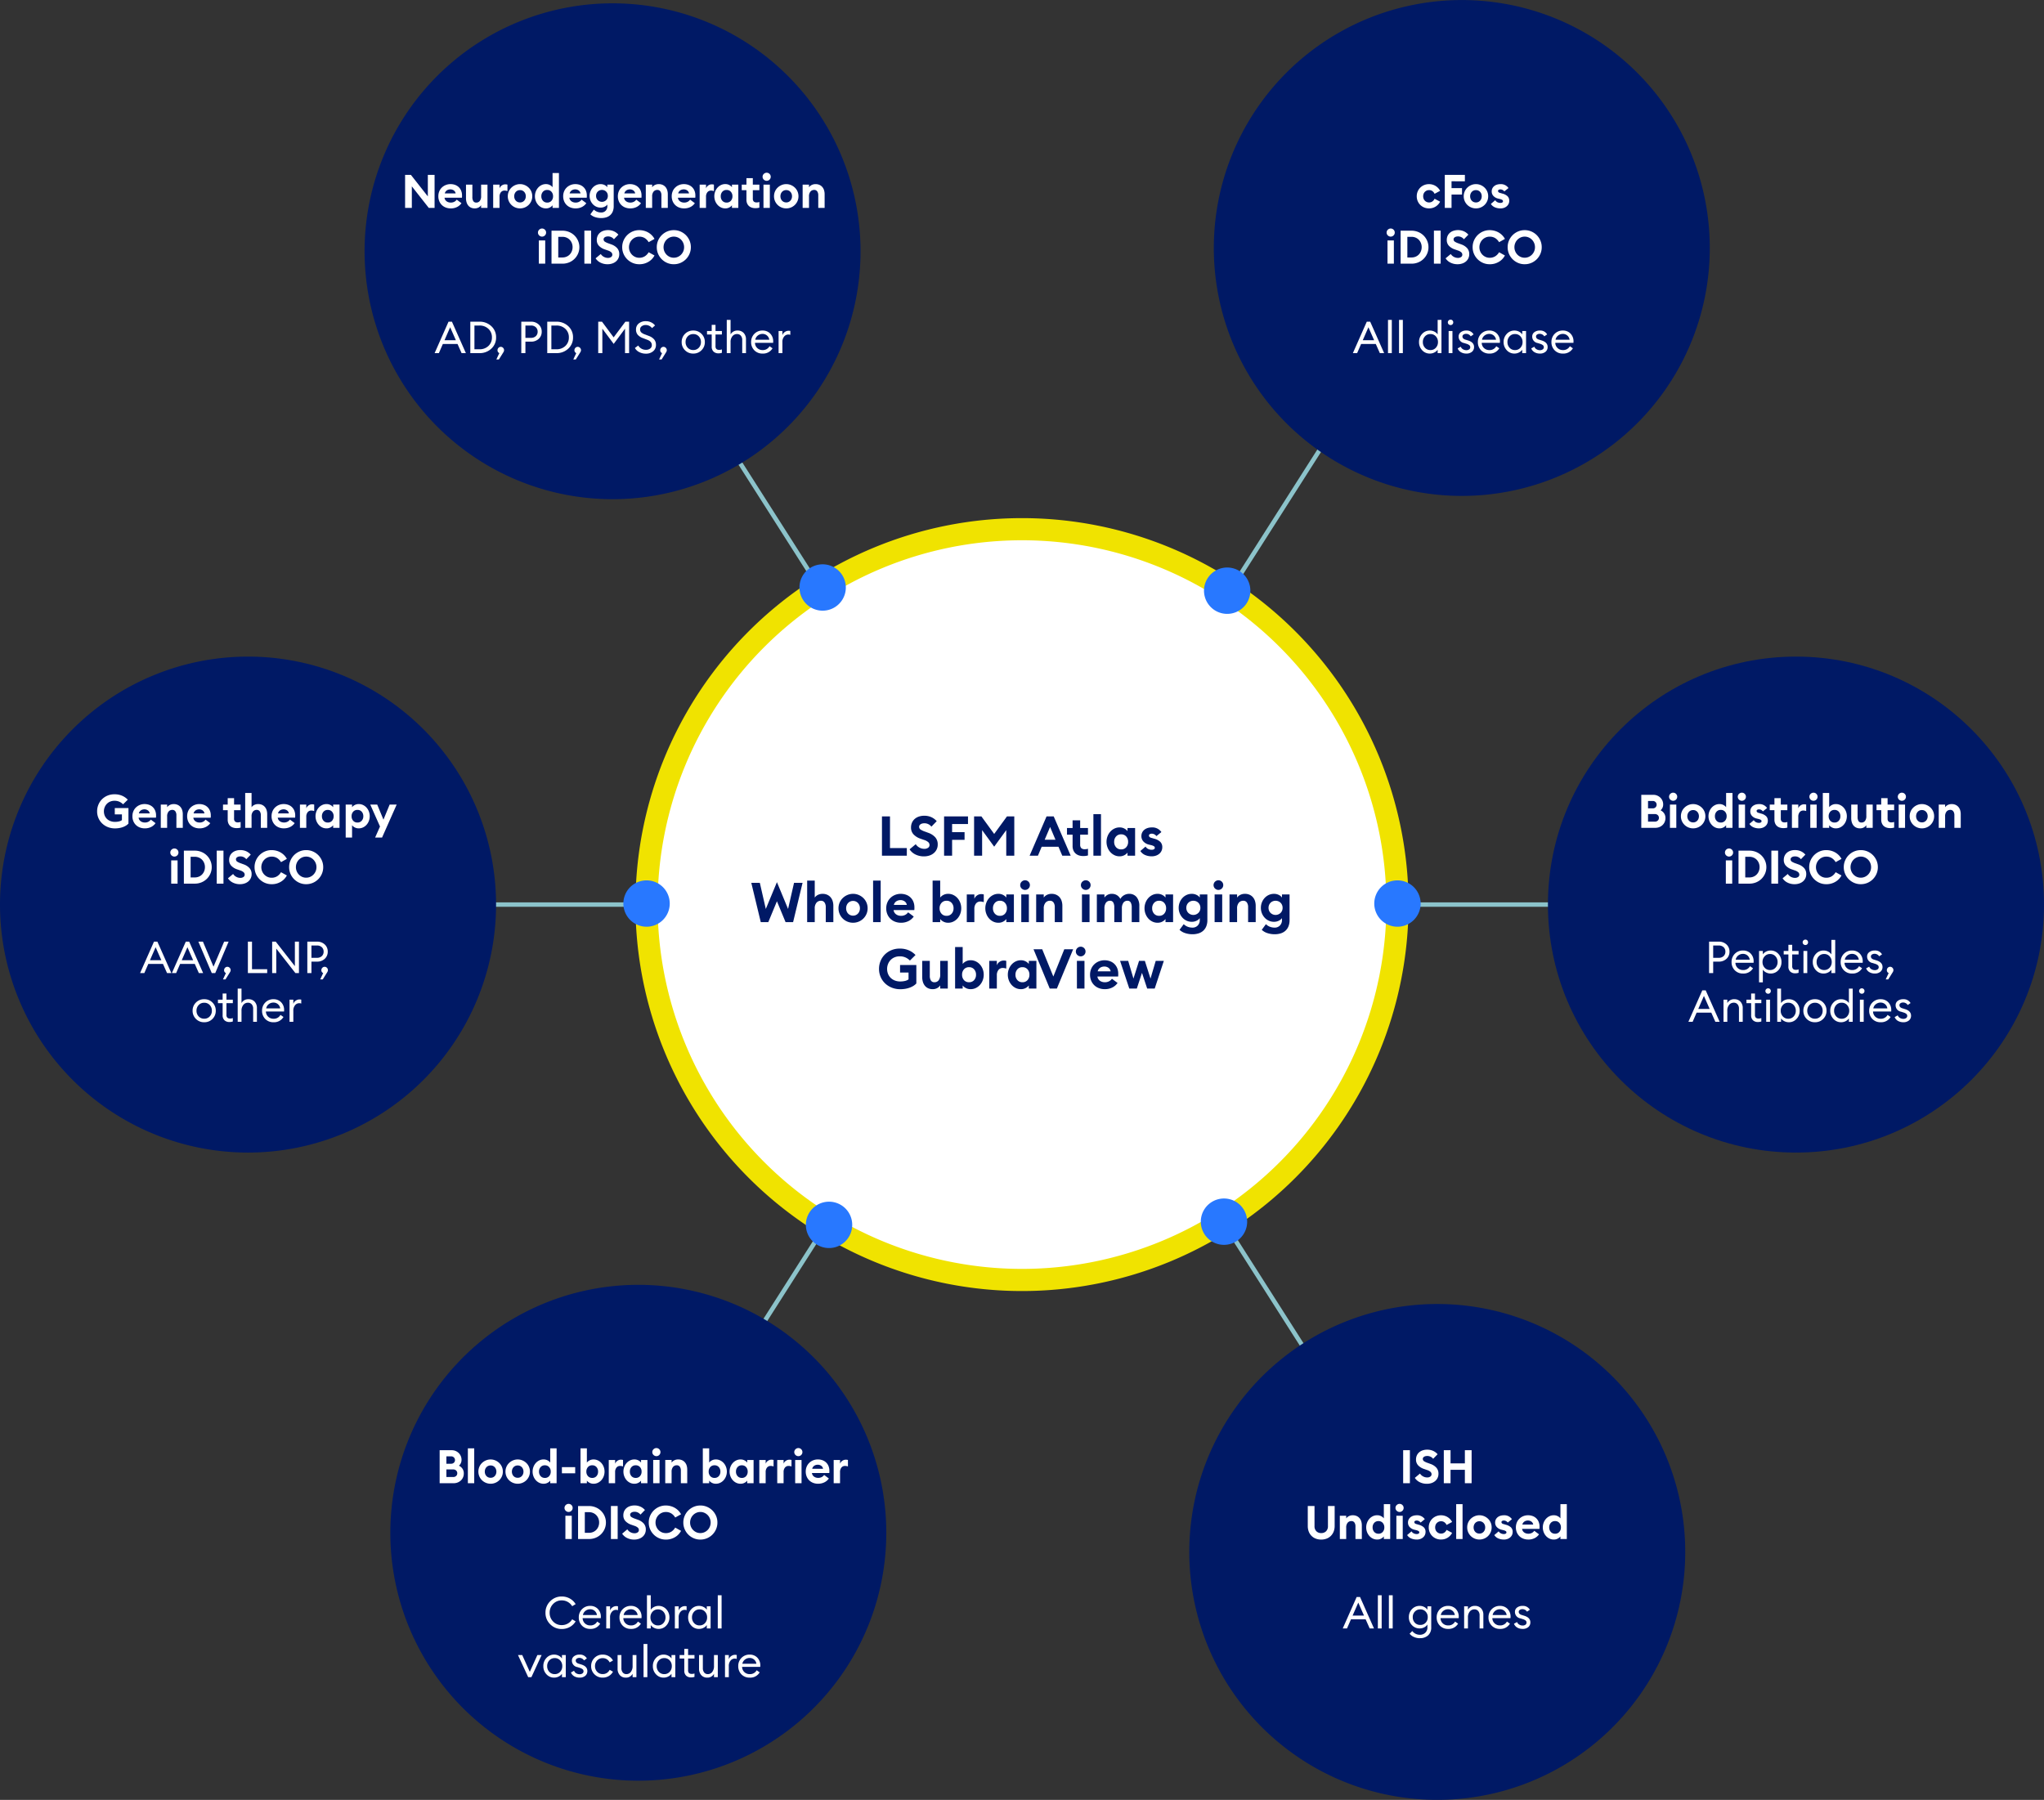<?xml version="1.0" encoding="UTF-8"?>
<svg xmlns="http://www.w3.org/2000/svg" xmlns:xlink="http://www.w3.org/1999/xlink" width="461.486" height="406.458" viewBox="0 0 461.486 406.458">
  <rect x="0" y="0" width="461.486" height="406.458" fill="#333333" stroke="none"/>
  <defs>
    <clipPath id="clip-path">
      <rect id="Rectangle_469" data-name="Rectangle 469" width="461.486" height="406.458" fill="none"></rect>
    </clipPath>
  </defs>
  <g id="Group_44" data-name="Group 44" transform="translate(-1418 -44)">
    <g id="Group_1445" data-name="Group 1445" transform="translate(1418 44)">
      <g id="Group_1444" data-name="Group 1444" clip-path="url(#clip-path)">
        <path id="Line_152" data-name="Line 152" d="M457.686.5H0v-1H457.686Z" transform="translate(1.9 204.273)" fill="#8cc3ca"></path>
      </g>
    </g>
    <path id="Line_153" data-name="Line 153" d="M.422,371.271l-.843-.537,236.355-371,.843.537Z" transform="translate(1536.017 57.05)" fill="#8cc3ca"></path>
    <path id="Line_154" data-name="Line 154" d="M237.046,373.017-.422.269.422-.269,237.89,372.479Z" transform="translate(1529.34 61.061)" fill="#8cc3ca"></path>
    <path id="Path_20285" data-name="Path 20285" d="M230.743,289.042a84.769,84.769,0,1,0-84.769-84.769,84.769,84.769,0,0,0,84.769,84.769" transform="translate(1418 44)" fill="#fff" stroke="#f0e300" stroke-width="5"></path>
    <path id="Path_20286" data-name="Path 20286" d="M184.6,137.778a5.234,5.234,0,1,0-3.977-6.243,5.234,5.234,0,0,0,3.977,6.243" transform="translate(1418 44)" fill="#2878ff"></path>
    <path id="Path_20287" data-name="Path 20287" d="M275.213,280.989a5.234,5.234,0,1,0-3.977-6.243,5.234,5.234,0,0,0,3.977,6.243" transform="translate(1418 44)" fill="#2878ff"></path>
    <path id="Path_20288" data-name="Path 20288" d="M145.974,209.272a5.234,5.234,0,1,0-5.231-5.237h0a5.236,5.236,0,0,0,5.234,5.234" transform="translate(1418 44)" fill="#2878ff"></path>
    <path id="Path_20289" data-name="Path 20289" d="M315.513,209.272a5.234,5.234,0,1,0-5.235-5.234,5.234,5.234,0,0,0,5.235,5.234" transform="translate(1418 44)" fill="#2878ff"></path>
    <path id="Path_20290" data-name="Path 20290" d="M184.1,280.833a5.234,5.234,0,1,0-1.156-7.311h0a5.233,5.233,0,0,0,1.157,7.31" transform="translate(1418 44)" fill="#2878ff"></path>
    <path id="Path_20291" data-name="Path 20291" d="M273.991,137.624a5.234,5.234,0,1,0-1.156-7.311h0a5.233,5.233,0,0,0,1.157,7.31" transform="translate(1418 44)" fill="#2878ff"></path>
    <path id="Path_20292" data-name="Path 20292" d="M56,260.273a56,56,0,1,0-56-56,56,56,0,0,0,56,56" transform="translate(1418 44)" fill="#001965"></path>
    <circle id="Ellipse_91" data-name="Ellipse 91" cx="56" cy="56" r="56" transform="translate(1767.486 192.273)" fill="#001965"></circle>
    <path id="Path_20293" data-name="Path 20293" d="M156.235,400.791a55.988,55.988,0,1,0-66.779-42.544,55.988,55.988,0,0,0,66.779,42.544h0" transform="translate(1418 44)" fill="#001965"></path>
    <path id="Path_20294" data-name="Path 20294" d="M342.159,110.661a55.988,55.988,0,1,0-66.78-42.543,55.988,55.988,0,0,0,66.78,42.543h0" transform="translate(1418 44)" fill="#001965"></path>
    <path id="Path_20295" data-name="Path 20295" d="M312.382,405.119a55.988,55.988,0,1,0-42.543-66.779,55.988,55.988,0,0,0,42.543,66.779" transform="translate(1418 44)" fill="#001965"></path>
    <path id="Path_20296" data-name="Path 20296" d="M126.184,111.4A55.988,55.988,0,1,0,83.641,44.619,55.988,55.988,0,0,0,126.184,111.4" transform="translate(1418 44)" fill="#001965"></path>
    <path id="LSFM_Atlas" data-name="LSFM Atlas" d="M.988-8.875H2.8v7.15H6.6V0H.988ZM10.463.15A4.217,4.217,0,0,1,8.55-.275,3.28,3.28,0,0,1,7.225-1.437L8.613-2.6a2.235,2.235,0,0,0,.85.775,2.291,2.291,0,0,0,1.075.275,1.429,1.429,0,0,0,.863-.238.739.739,0,0,0,.325-.625.87.87,0,0,0-.288-.65,2.607,2.607,0,0,0-.95-.5l-.75-.263a3.816,3.816,0,0,1-1.631-1A2.229,2.229,0,0,1,7.55-6.363a2.669,2.669,0,0,1,.225-1.119A2.4,2.4,0,0,1,8.4-8.319a2.768,2.768,0,0,1,.95-.525,3.814,3.814,0,0,1,1.2-.181,3.9,3.9,0,0,1,1.525.294A3.588,3.588,0,0,1,13.35-7.8l-1.2,1.237a1.988,1.988,0,0,0-1.588-.762,1.985,1.985,0,0,0-.444.05,1.257,1.257,0,0,0-.381.15.869.869,0,0,0-.262.244.587.587,0,0,0-.1.344.73.73,0,0,0,.331.631,4.54,4.54,0,0,0,1.044.481l.713.262a3.825,3.825,0,0,1,1.544.994,2.362,2.362,0,0,1,.569,1.644,2.506,2.506,0,0,1-.231,1.088,2.545,2.545,0,0,1-.644.844,2.926,2.926,0,0,1-.981.55A3.876,3.876,0,0,1,10.463.15Zm4.55-9.025h5.4V-7.15H16.825v1.838h2.813v1.725H16.825V0H15.013Zm8.425,0,2.887,3.963,2.888-3.963h1.65V0H29.05V-5.775L26.325-2.038,23.6-5.775V0H21.788V-8.875Zm14.713,0h1.612L43.6,0H41.7l-.862-2.025H37.05L36.2,0H34.325Zm-.425,5.263h2.438L38.95-6.488ZM46.413.075a3.05,3.05,0,0,1-.931-.138,2.13,2.13,0,0,1-.756-.419,1.969,1.969,0,0,1-.512-.706,2.461,2.461,0,0,1-.187-1V-4.75H42.763v-1.5h1.263V-7.988h1.712V-6.25H47.5v1.5H45.738v2.225a1.113,1.113,0,0,0,.25.819,1.135,1.135,0,0,0,.813.244,1.989,1.989,0,0,0,.7-.112V-.063a3.42,3.42,0,0,1-.469.1,4.355,4.355,0,0,1-.619.038Zm2.313-9.45h1.712V0H48.725Zm5.9,9.513a2.613,2.613,0,0,1-1.162-.263,2.982,2.982,0,0,1-.931-.706,3.317,3.317,0,0,1-.619-1.038,3.515,3.515,0,0,1-.225-1.256,3.515,3.515,0,0,1,.225-1.256,3.317,3.317,0,0,1,.619-1.037,2.982,2.982,0,0,1,.931-.706,2.613,2.613,0,0,1,1.162-.263,2.213,2.213,0,0,1,1.119.269,2.1,2.1,0,0,1,.681.569v-.7h1.713V0H56.425V-.7a2.1,2.1,0,0,1-.681.569,2.213,2.213,0,0,1-1.119.269Zm.362-1.563a1.461,1.461,0,0,0,1.144-.481,1.758,1.758,0,0,0,.431-1.219,1.758,1.758,0,0,0-.431-1.219,1.461,1.461,0,0,0-1.144-.481,1.461,1.461,0,0,0-1.144.481,1.758,1.758,0,0,0-.431,1.219,1.758,1.758,0,0,0,.431,1.219,1.461,1.461,0,0,0,1.144.481ZM61.9.138a3.72,3.72,0,0,1-1.5-.294,2.4,2.4,0,0,1-1.075-.906l1.175-1a1.419,1.419,0,0,0,.581.537,1.78,1.78,0,0,0,.819.188,1.047,1.047,0,0,0,.475-.106.358.358,0,0,0,.212-.344.408.408,0,0,0-.162-.331,2.043,2.043,0,0,0-.675-.269L61.288-2.5a2.467,2.467,0,0,1-1.306-.75,1.774,1.774,0,0,1-.419-1.25,1.776,1.776,0,0,1,.194-.775,1.852,1.852,0,0,1,.494-.6,2.211,2.211,0,0,1,.737-.381,3.121,3.121,0,0,1,.925-.131,2.455,2.455,0,0,1,2.162,1.05l-1.125.912a1.316,1.316,0,0,0-1.062-.55.893.893,0,0,0-.425.106.342.342,0,0,0-.2.319.5.5,0,0,0,.106.287.894.894,0,0,0,.506.25l.587.175a3.107,3.107,0,0,1,1.325.675A1.633,1.633,0,0,1,64.275-1.9a1.871,1.871,0,0,1-.181.825,1.934,1.934,0,0,1-.5.644,2.333,2.333,0,0,1-.756.419,2.871,2.871,0,0,1-.938.15Z" transform="translate(1616.138 237.235)" fill="#001965"></path>
    <path id="Whole_brain_imaging" data-name="Whole brain imaging" d="M6.013-4.713,4.063,0h-1.7L.225-8.875H2.15l1.35,5.9,2.513-6.05,2.513,6.05,1.35-5.9H11.8L9.663,0h-1.7ZM12.837,0V-9.375H14.55v3.838a1.846,1.846,0,0,1,.712-.612,2.322,2.322,0,0,1,1.075-.238,2.467,2.467,0,0,1,1.013.2,2.175,2.175,0,0,1,.762.556,2.41,2.41,0,0,1,.475.856,3.586,3.586,0,0,1,.163,1.113V0H17.038V-3.375a1.777,1.777,0,0,0-.281-1.062.949.949,0,0,0-.819-.388,1.28,1.28,0,0,0-.994.438A1.95,1.95,0,0,0,14.55-3.05V0ZM23.2.138a3.282,3.282,0,0,1-1.275-.25,3.271,3.271,0,0,1-1.05-.694,3.251,3.251,0,0,1-.706-1.038,3.2,3.2,0,0,1-.256-1.281,3.2,3.2,0,0,1,.256-1.281,3.179,3.179,0,0,1,.706-1.031,3.414,3.414,0,0,1,1.05-.694A3.212,3.212,0,0,1,23.2-6.388a3.212,3.212,0,0,1,1.275.256,3.414,3.414,0,0,1,1.05.694,3.179,3.179,0,0,1,.706,1.031,3.2,3.2,0,0,1,.256,1.281,3.2,3.2,0,0,1-.256,1.281,3.251,3.251,0,0,1-.706,1.038,3.271,3.271,0,0,1-1.05.694A3.282,3.282,0,0,1,23.2.138Zm0-1.6a1.506,1.506,0,0,0,.619-.125,1.5,1.5,0,0,0,.488-.344,1.6,1.6,0,0,0,.325-.525,1.834,1.834,0,0,0,.119-.669,1.834,1.834,0,0,0-.119-.669,1.6,1.6,0,0,0-.325-.525,1.5,1.5,0,0,0-.488-.344,1.506,1.506,0,0,0-.619-.125,1.55,1.55,0,0,0-.625.125,1.482,1.482,0,0,0-.494.344,1.6,1.6,0,0,0-.325.525,1.834,1.834,0,0,0-.119.669,1.834,1.834,0,0,0,.119.669,1.6,1.6,0,0,0,.325.525,1.482,1.482,0,0,0,.494.344,1.55,1.55,0,0,0,.625.124Zm4.525-7.913h1.712V0H27.725ZM34,.138a3.634,3.634,0,0,1-1.306-.231,3.092,3.092,0,0,1-1.05-.656,3.054,3.054,0,0,1-.7-1.031,3.418,3.418,0,0,1-.256-1.344,3.388,3.388,0,0,1,.244-1.288,3.052,3.052,0,0,1,.688-1.037,3.25,3.25,0,0,1,1.044-.687,3.379,3.379,0,0,1,1.313-.25,3.528,3.528,0,0,1,1.169.194,2.813,2.813,0,0,1,.981.581,2.784,2.784,0,0,1,.675.963,3.33,3.33,0,0,1,.25,1.337v.25a2.8,2.8,0,0,1-.025.337H32.35a1.355,1.355,0,0,0,.188.556,1.4,1.4,0,0,0,.375.406,1.741,1.741,0,0,0,.506.25,1.987,1.987,0,0,0,.594.087,1.981,1.981,0,0,0,.994-.231,1.758,1.758,0,0,0,.619-.556l1.275.95A3.147,3.147,0,0,1,35.725-.244,3.707,3.707,0,0,1,34,.138Zm1.337-4.025a1.2,1.2,0,0,0-.525-.825,1.623,1.623,0,0,0-.888-.263,1.932,1.932,0,0,0-.481.063,1.549,1.549,0,0,0-.45.194,1.39,1.39,0,0,0-.362.338,1.243,1.243,0,0,0-.219.494ZM44.688.138a2.248,2.248,0,0,1-1.125-.269A2.082,2.082,0,0,1,42.875-.7V0H41.162V-9.375h1.712V-5.55a2.082,2.082,0,0,1,.688-.569,2.248,2.248,0,0,1,1.125-.269,2.613,2.613,0,0,1,1.162.263,2.982,2.982,0,0,1,.931.706,3.317,3.317,0,0,1,.62,1.038,3.515,3.515,0,0,1,.225,1.256A3.515,3.515,0,0,1,47.4-1.869a3.317,3.317,0,0,1-.619,1.038,2.982,2.982,0,0,1-.931.706,2.613,2.613,0,0,1-1.162.263Zm-.375-1.563a1.461,1.461,0,0,0,1.144-.481,1.758,1.758,0,0,0,.431-1.219,1.758,1.758,0,0,0-.431-1.219,1.461,1.461,0,0,0-1.144-.481,1.461,1.461,0,0,0-1.144.481,1.758,1.758,0,0,0-.431,1.219,1.758,1.758,0,0,0,.431,1.219,1.461,1.461,0,0,0,1.143.481ZM48.875-6.25h1.712v1a1.569,1.569,0,0,1,.594-.769,1.614,1.614,0,0,1,.956-.306q.138,0,.275.013a1.485,1.485,0,0,1,.3.063v1.737q-.2-.062-.381-.1a1.944,1.944,0,0,0-.394-.037,1.212,1.212,0,0,0-.981.444,1.851,1.851,0,0,0-.369,1.219V0H48.875ZM56,.138a2.613,2.613,0,0,1-1.162-.263,2.982,2.982,0,0,1-.931-.706,3.317,3.317,0,0,1-.619-1.038,3.515,3.515,0,0,1-.225-1.256,3.515,3.515,0,0,1,.225-1.256,3.317,3.317,0,0,1,.619-1.037,2.982,2.982,0,0,1,.931-.706A2.613,2.613,0,0,1,56-6.388a2.213,2.213,0,0,1,1.119.269,2.1,2.1,0,0,1,.681.569v-.7h1.712V0H57.805V-.7a2.1,2.1,0,0,1-.681.569A2.213,2.213,0,0,1,56,.138Zm.362-1.563a1.461,1.461,0,0,0,1.144-.481,1.758,1.758,0,0,0,.431-1.219,1.758,1.758,0,0,0-.431-1.219,1.461,1.461,0,0,0-1.144-.481,1.461,1.461,0,0,0-1.144.481,1.758,1.758,0,0,0-.431,1.219,1.758,1.758,0,0,0,.431,1.219,1.461,1.461,0,0,0,1.149.481Zm5.663-5.85a1,1,0,0,1-.419-.088,1.216,1.216,0,0,1-.344-.231,1.057,1.057,0,0,1-.237-.344,1.049,1.049,0,0,1-.087-.425,1.049,1.049,0,0,1,.087-.425,1.057,1.057,0,0,1,.237-.344,1.216,1.216,0,0,1,.344-.231,1,1,0,0,1,.419-.088,1.062,1.062,0,0,1,.781.319,1.048,1.048,0,0,1,.319.769,1.048,1.048,0,0,1-.319.769,1.062,1.062,0,0,1-.776.319ZM61.18-6.25h1.712V0H61.18Zm3.362,0h1.713v.712a1.846,1.846,0,0,1,.713-.612,2.322,2.322,0,0,1,1.075-.238,2.467,2.467,0,0,1,1.013.2,2.175,2.175,0,0,1,.762.556,2.41,2.41,0,0,1,.475.856,3.586,3.586,0,0,1,.163,1.113V0H68.743V-3.375a1.777,1.777,0,0,0-.281-1.062.949.949,0,0,0-.819-.388,1.28,1.28,0,0,0-.994.438,1.95,1.95,0,0,0-.394,1.338V0H64.542ZM75.73-7.275a1,1,0,0,1-.419-.088,1.216,1.216,0,0,1-.344-.231,1.057,1.057,0,0,1-.237-.344,1.049,1.049,0,0,1-.088-.425,1.049,1.049,0,0,1,.088-.425,1.057,1.057,0,0,1,.237-.344,1.216,1.216,0,0,1,.344-.231,1,1,0,0,1,.419-.088,1.062,1.062,0,0,1,.781.319,1.048,1.048,0,0,1,.319.769,1.048,1.048,0,0,1-.319.769A1.062,1.062,0,0,1,75.73-7.275ZM74.88-6.25h1.713V0H74.88ZM86.118-3.338a2.168,2.168,0,0,0-.231-1.094.8.8,0,0,0-.744-.394,1.091,1.091,0,0,0-.887.412,2.093,2.093,0,0,0-.363,1.275V0H82.18V-3.338a2.168,2.168,0,0,0-.231-1.094.8.8,0,0,0-.744-.394,1.1,1.1,0,0,0-.906.438,2.149,2.149,0,0,0-.344,1.338V0H78.243V-6.25h1.713v.712a2.047,2.047,0,0,1,.669-.606,1.941,1.941,0,0,1,.994-.244,2.14,2.14,0,0,1,1.163.306,2.2,2.2,0,0,1,.775.844,1.945,1.945,0,0,1,.369-.5,2.215,2.215,0,0,1,.481-.356,2.435,2.435,0,0,1,.544-.219,2.108,2.108,0,0,1,.544-.075,2.106,2.106,0,0,1,1.731.744,3.1,3.1,0,0,1,.606,2.019V0H86.118ZM91.943.138A2.613,2.613,0,0,1,90.78-.125a2.982,2.982,0,0,1-.931-.706,3.317,3.317,0,0,1-.619-1.038,3.515,3.515,0,0,1-.225-1.256,3.515,3.515,0,0,1,.225-1.256,3.317,3.317,0,0,1,.619-1.037,2.982,2.982,0,0,1,.931-.706,2.613,2.613,0,0,1,1.163-.263,2.213,2.213,0,0,1,1.119.269,2.1,2.1,0,0,1,.681.569v-.7h1.713V0H93.743V-.7a2.1,2.1,0,0,1-.681.569,2.213,2.213,0,0,1-1.119.269Zm.362-1.563a1.461,1.461,0,0,0,1.144-.481,1.758,1.758,0,0,0,.431-1.219,1.758,1.758,0,0,0-.431-1.219,1.461,1.461,0,0,0-1.144-.481,1.461,1.461,0,0,0-1.144.481,1.758,1.758,0,0,0-.431,1.219,1.758,1.758,0,0,0,.431,1.219,1.461,1.461,0,0,0,1.144.481Zm7.725-.2a1.588,1.588,0,0,0,.612-.119,1.647,1.647,0,0,0,.506-.325,1.467,1.467,0,0,0,.344-.5,1.66,1.66,0,0,0,.125-.656,1.66,1.66,0,0,0-.125-.656,1.535,1.535,0,0,0-.344-.506,1.507,1.507,0,0,0-.506-.325,1.666,1.666,0,0,0-.612-.113,1.666,1.666,0,0,0-.613.113,1.507,1.507,0,0,0-.506.325,1.535,1.535,0,0,0-.344.506,1.66,1.66,0,0,0-.125.656,1.66,1.66,0,0,0,.125.656,1.467,1.467,0,0,0,.344.5,1.647,1.647,0,0,0,.506.325,1.588,1.588,0,0,0,.613.119Zm-.2,4.363a5.323,5.323,0,0,1-1.6-.244,3.3,3.3,0,0,1-1.318-.756L97.855.463a2.619,2.619,0,0,0,.919.588,2.948,2.948,0,0,0,1.031.188,1.6,1.6,0,0,0,1.219-.481,1.717,1.717,0,0,0,.456-1.231V-.9a1.915,1.915,0,0,1-.731.588,2.41,2.41,0,0,1-1.081.237,2.752,2.752,0,0,1-1.15-.244,2.9,2.9,0,0,1-.937-.675,3.262,3.262,0,0,1-.631-1,3.238,3.238,0,0,1-.231-1.231,3.285,3.285,0,0,1,.231-1.237,3.243,3.243,0,0,1,.631-1.006,2.9,2.9,0,0,1,.938-.675,2.752,2.752,0,0,1,1.15-.244,2.41,2.41,0,0,1,1.081.238,1.864,1.864,0,0,1,.731.6v-.7h1.713V-.488a3.731,3.731,0,0,1-.256,1.456,2.7,2.7,0,0,1-.706,1,2.858,2.858,0,0,1-1.069.581A4.569,4.569,0,0,1,99.83,2.738Zm5.85-10.013a1,1,0,0,1-.419-.088,1.216,1.216,0,0,1-.344-.231,1.057,1.057,0,0,1-.237-.344,1.049,1.049,0,0,1-.088-.425,1.049,1.049,0,0,1,.088-.425,1.057,1.057,0,0,1,.237-.344,1.216,1.216,0,0,1,.344-.231,1,1,0,0,1,.419-.088,1.062,1.062,0,0,1,.781.319,1.048,1.048,0,0,1,.319.769,1.048,1.048,0,0,1-.319.769,1.062,1.062,0,0,1-.781.319Zm-.85,1.025h1.713V0H104.83Zm3.363,0h1.713v.712a1.846,1.846,0,0,1,.713-.612,2.322,2.322,0,0,1,1.075-.238,2.467,2.467,0,0,1,1.013.2,2.175,2.175,0,0,1,.762.556,2.41,2.41,0,0,1,.475.856,3.586,3.586,0,0,1,.163,1.113V0h-1.713V-3.375a1.777,1.777,0,0,0-.281-1.062.949.949,0,0,0-.819-.388,1.28,1.28,0,0,0-.994.438,1.95,1.95,0,0,0-.394,1.338V0h-1.713Zm10.4,4.625a1.588,1.588,0,0,0,.612-.119,1.647,1.647,0,0,0,.506-.325,1.467,1.467,0,0,0,.344-.5,1.66,1.66,0,0,0,.125-.656,1.66,1.66,0,0,0-.125-.656,1.535,1.535,0,0,0-.344-.506,1.507,1.507,0,0,0-.506-.325,1.666,1.666,0,0,0-.612-.113,1.666,1.666,0,0,0-.613.113,1.507,1.507,0,0,0-.506.325,1.535,1.535,0,0,0-.344.506,1.66,1.66,0,0,0-.125.656,1.66,1.66,0,0,0,.125.656,1.467,1.467,0,0,0,.344.5,1.647,1.647,0,0,0,.506.325,1.588,1.588,0,0,0,.613.119Zm-.2,4.363a5.323,5.323,0,0,1-1.6-.244,3.3,3.3,0,0,1-1.318-.756l.938-1.275a2.619,2.619,0,0,0,.919.588,2.948,2.948,0,0,0,1.031.188,1.6,1.6,0,0,0,1.219-.481,1.717,1.717,0,0,0,.456-1.231V-.9a1.915,1.915,0,0,1-.731.588,2.41,2.41,0,0,1-1.081.237,2.752,2.752,0,0,1-1.15-.244,2.9,2.9,0,0,1-.937-.675,3.262,3.262,0,0,1-.631-1,3.238,3.238,0,0,1-.231-1.231,3.285,3.285,0,0,1,.231-1.237,3.243,3.243,0,0,1,.631-1.006,2.9,2.9,0,0,1,.938-.675,2.752,2.752,0,0,1,1.15-.244,2.41,2.41,0,0,1,1.081.238,1.864,1.864,0,0,1,.731.6v-.7h1.713V-.488A3.731,3.731,0,0,1,121.5.969a2.7,2.7,0,0,1-.706,1,2.858,2.858,0,0,1-1.069.581,4.569,4.569,0,0,1-1.332.188Z" transform="translate(1587.4 252.235)" fill="#001965"></path>
    <path id="GubraView" d="M5.287.15A5.152,5.152,0,0,1,3.369-.2a4.651,4.651,0,0,1-1.525-.969A4.448,4.448,0,0,1,.838-2.625,4.513,4.513,0,0,1,.475-4.437,4.661,4.661,0,0,1,.819-6.225a4.4,4.4,0,0,1,.963-1.456,4.592,4.592,0,0,1,1.475-.981,4.777,4.777,0,0,1,1.881-.363,5.083,5.083,0,0,1,2.05.387A4.607,4.607,0,0,1,8.713-7.575L7.45-6.325a3.317,3.317,0,0,0-.962-.681,3.108,3.108,0,0,0-1.35-.269,2.921,2.921,0,0,0-1.163.225,2.667,2.667,0,0,0-.894.612,2.8,2.8,0,0,0-.575.906A2.933,2.933,0,0,0,2.3-4.437a3,3,0,0,0,.206,1.119,2.589,2.589,0,0,0,.594.9,2.786,2.786,0,0,0,.938.6A3.324,3.324,0,0,0,5.275-1.6a4.687,4.687,0,0,0,1.044-.113,2.084,2.084,0,0,0,.819-.362V-3.612H5.225v-1.7H8.9V-1.15a3.18,3.18,0,0,1-.706.569,4.665,4.665,0,0,1-.875.406,5.7,5.7,0,0,1-.987.244A6.735,6.735,0,0,1,5.287.15ZM12.575.138a2.381,2.381,0,0,1-1-.2,2.05,2.05,0,0,1-.738-.562,2.5,2.5,0,0,1-.456-.869,3.827,3.827,0,0,1-.156-1.131V-6.25h1.712v3.337a2.028,2.028,0,0,0,.25,1.1A.894.894,0,0,0,13-1.425a1.15,1.15,0,0,0,.931-.431A2.089,2.089,0,0,0,14.288-3.2V-6.25H16V0H14.288V-.713a1.905,1.905,0,0,1-.681.613,2.107,2.107,0,0,1-1.032.238Zm8.6,0A2.248,2.248,0,0,1,20.05-.131,2.082,2.082,0,0,1,19.363-.7V0H17.65V-9.375h1.712V-5.55a2.082,2.082,0,0,1,.688-.569,2.248,2.248,0,0,1,1.125-.269,2.613,2.613,0,0,1,1.163.263,2.982,2.982,0,0,1,.931.706,3.317,3.317,0,0,1,.619,1.037,3.515,3.515,0,0,1,.225,1.256,3.515,3.515,0,0,1-.225,1.256,3.317,3.317,0,0,1-.619,1.038,2.982,2.982,0,0,1-.931.706,2.613,2.613,0,0,1-1.163.264ZM20.8-1.425a1.461,1.461,0,0,0,1.144-.481,1.758,1.758,0,0,0,.431-1.219,1.758,1.758,0,0,0-.431-1.219A1.461,1.461,0,0,0,20.8-4.825a1.461,1.461,0,0,0-1.144.481,1.758,1.758,0,0,0-.431,1.219,1.758,1.758,0,0,0,.431,1.219,1.461,1.461,0,0,0,1.144.481ZM25.363-6.25h1.712v1a1.569,1.569,0,0,1,.594-.769,1.614,1.614,0,0,1,.956-.306q.138,0,.275.013a1.485,1.485,0,0,1,.3.063v1.737q-.2-.062-.381-.1a1.944,1.944,0,0,0-.394-.037,1.212,1.212,0,0,0-.981.444,1.851,1.851,0,0,0-.369,1.219V0H25.363ZM32.493.138A2.613,2.613,0,0,1,31.33-.125a2.982,2.982,0,0,1-.93-.706,3.317,3.317,0,0,1-.619-1.038,3.515,3.515,0,0,1-.225-1.256,3.515,3.515,0,0,1,.225-1.256A3.317,3.317,0,0,1,30.4-5.419a2.982,2.982,0,0,1,.931-.706,2.613,2.613,0,0,1,1.162-.263,2.213,2.213,0,0,1,1.119.269,2.1,2.1,0,0,1,.681.569v-.7h1.712V0H34.293V-.7a2.1,2.1,0,0,1-.681.569,2.213,2.213,0,0,1-1.119.269Zm.362-1.563A1.461,1.461,0,0,0,34-1.906a1.758,1.758,0,0,0,.431-1.219A1.758,1.758,0,0,0,34-4.344a1.461,1.461,0,0,0-1.144-.481,1.461,1.461,0,0,0-1.144.481,1.758,1.758,0,0,0-.431,1.219,1.758,1.758,0,0,0,.431,1.219,1.461,1.461,0,0,0,1.143.481Zm2.5-7.45h1.963L39.83-2.713l2.475-6.162h2L40.63,0H39.018ZM46-7.275a1,1,0,0,1-.419-.088,1.216,1.216,0,0,1-.344-.231,1.057,1.057,0,0,1-.237-.344,1.049,1.049,0,0,1-.087-.425,1.049,1.049,0,0,1,.087-.425,1.057,1.057,0,0,1,.237-.344,1.216,1.216,0,0,1,.344-.231A1,1,0,0,1,46-9.451a1.062,1.062,0,0,1,.781.319,1.048,1.048,0,0,1,.319.769,1.048,1.048,0,0,1-.319.769,1.062,1.062,0,0,1-.781.319Zm-.85,1.025h1.712V0H45.155ZM51.43.138a3.634,3.634,0,0,1-1.306-.231,3.092,3.092,0,0,1-1.05-.656,3.054,3.054,0,0,1-.7-1.031,3.418,3.418,0,0,1-.256-1.344,3.388,3.388,0,0,1,.244-1.288,3.052,3.052,0,0,1,.688-1.037,3.25,3.25,0,0,1,1.044-.687,3.379,3.379,0,0,1,1.313-.25,3.527,3.527,0,0,1,1.169.194,2.813,2.813,0,0,1,.981.581,2.784,2.784,0,0,1,.675.963,3.33,3.33,0,0,1,.25,1.337v.25a2.8,2.8,0,0,1-.025.337H49.78a1.355,1.355,0,0,0,.188.556,1.4,1.4,0,0,0,.375.406,1.741,1.741,0,0,0,.506.25,1.987,1.987,0,0,0,.594.087,1.981,1.981,0,0,0,.994-.231,1.758,1.758,0,0,0,.619-.556l1.275.95A3.147,3.147,0,0,1,53.155-.244,3.707,3.707,0,0,1,51.43.138Zm1.338-4.025a1.2,1.2,0,0,0-.525-.825,1.623,1.623,0,0,0-.888-.263,1.932,1.932,0,0,0-.481.063,1.549,1.549,0,0,0-.45.194,1.39,1.39,0,0,0-.362.338,1.243,1.243,0,0,0-.219.494Zm7.075.338L58.68,0h-1.7L54.9-6.25H56.73l1.188,4,1.263-4h1.313l1.275,4,1.175-4H64.78L62.718,0h-1.7Z" transform="translate(1615.988 267.235)" fill="#001965"></path>
    <path id="cFos" d="M3.14.116a2.874,2.874,0,0,1-1.092-.2,2.72,2.72,0,0,1-.882-.572,2.67,2.67,0,0,1-.593-.866,2.74,2.74,0,0,1-.215-1.1,2.74,2.74,0,0,1,.215-1.1,2.67,2.67,0,0,1,.593-.866,2.72,2.72,0,0,1,.882-.572,2.874,2.874,0,0,1,1.092-.2,2.8,2.8,0,0,1,.787.11,2.791,2.791,0,0,1,.7.31,2.8,2.8,0,0,1,.577.478,2.64,2.64,0,0,1,.425.614L4.38-3.176a1.444,1.444,0,0,0-.478-.6,1.247,1.247,0,0,0-.761-.236,1.3,1.3,0,0,0-.525.1,1.366,1.366,0,0,0-.425.289,1.258,1.258,0,0,0-.284.441,1.541,1.541,0,0,0-.1.562,1.541,1.541,0,0,0,.1.562,1.258,1.258,0,0,0,.284.441,1.366,1.366,0,0,0,.425.289,1.3,1.3,0,0,0,.525.1A1.247,1.247,0,0,0,3.9-1.465a1.444,1.444,0,0,0,.478-.6l1.25.665A2.64,2.64,0,0,1,5.2-.782,2.8,2.8,0,0,1,4.625-.3a2.791,2.791,0,0,1-.7.31A2.8,2.8,0,0,1,3.14.116ZM6.688-7.455h4.536v1.449H8.211v1.544h2.363v1.449H8.211V0H6.688ZM13.723.116a2.757,2.757,0,0,1-1.071-.21,2.748,2.748,0,0,1-.882-.583,2.731,2.731,0,0,1-.593-.872,2.687,2.687,0,0,1-.215-1.076A2.687,2.687,0,0,1,11.177-3.7a2.67,2.67,0,0,1,.593-.866,2.868,2.868,0,0,1,.882-.583,2.7,2.7,0,0,1,1.071-.215,2.7,2.7,0,0,1,1.071.215,2.868,2.868,0,0,1,.882.583,2.67,2.67,0,0,1,.593.866,2.687,2.687,0,0,1,.215,1.076,2.687,2.687,0,0,1-.215,1.076,2.731,2.731,0,0,1-.593.872,2.748,2.748,0,0,1-.882.583,2.757,2.757,0,0,1-1.071.209Zm0-1.344a1.265,1.265,0,0,0,.52-.1,1.26,1.26,0,0,0,.41-.289,1.341,1.341,0,0,0,.273-.441,1.541,1.541,0,0,0,.1-.562,1.541,1.541,0,0,0-.1-.562,1.341,1.341,0,0,0-.273-.441,1.26,1.26,0,0,0-.41-.289,1.265,1.265,0,0,0-.52-.1,1.3,1.3,0,0,0-.525.1,1.245,1.245,0,0,0-.415.289,1.341,1.341,0,0,0-.273.441,1.541,1.541,0,0,0-.1.562,1.541,1.541,0,0,0,.1.562,1.341,1.341,0,0,0,.273.441,1.245,1.245,0,0,0,.415.289,1.3,1.3,0,0,0,.525.1ZM19.247.116a3.125,3.125,0,0,1-1.26-.247,2.017,2.017,0,0,1-.9-.761l.987-.84a1.192,1.192,0,0,0,.488.451,1.5,1.5,0,0,0,.688.158.88.88,0,0,0,.4-.089.3.3,0,0,0,.178-.289.343.343,0,0,0-.136-.278,1.716,1.716,0,0,0-.567-.226L18.732-2.1a2.073,2.073,0,0,1-1.1-.63,1.49,1.49,0,0,1-.352-1.05,1.492,1.492,0,0,1,.163-.651,1.555,1.555,0,0,1,.415-.5,1.857,1.857,0,0,1,.619-.32,2.622,2.622,0,0,1,.777-.11,2.062,2.062,0,0,1,1.816.882l-.945.766a1.1,1.1,0,0,0-.892-.462.75.75,0,0,0-.357.089.287.287,0,0,0-.168.268.421.421,0,0,0,.089.242.751.751,0,0,0,.425.21l.493.147a2.61,2.61,0,0,1,1.113.567,1.371,1.371,0,0,1,.41,1.061,1.571,1.571,0,0,1-.152.693,1.624,1.624,0,0,1-.42.541A1.96,1.96,0,0,1,20.031,0a2.412,2.412,0,0,1-.784.121Z" transform="translate(1737.512 90.943)" fill="#fff"></path>
    <path id="iDISCO" d="M1.407-6.111a.845.845,0,0,1-.352-.074,1.021,1.021,0,0,1-.289-.194.888.888,0,0,1-.2-.289.881.881,0,0,1-.074-.357.881.881,0,0,1,.074-.357.888.888,0,0,1,.2-.289,1.021,1.021,0,0,1,.289-.194.845.845,0,0,1,.352-.074.892.892,0,0,1,.656.268.88.88,0,0,1,.268.646.88.88,0,0,1-.268.646A.892.892,0,0,1,1.407-6.111ZM.693-5.25H2.132V0H.693Zm2.961-2.2H6.111a3.915,3.915,0,0,1,1.5.289,3.76,3.76,0,0,1,1.218.793,3.751,3.751,0,0,1,.814,1.187,3.594,3.594,0,0,1,.3,1.46,3.594,3.594,0,0,1-.3,1.46,3.751,3.751,0,0,1-.814,1.187,3.76,3.76,0,0,1-1.218.793A3.915,3.915,0,0,1,6.111,0H3.654ZM6.111-1.4a2.345,2.345,0,0,0,.94-.184,2.176,2.176,0,0,0,.724-.5,2.277,2.277,0,0,0,.467-.74,2.449,2.449,0,0,0,.168-.908,2.449,2.449,0,0,0-.168-.908,2.277,2.277,0,0,0-.467-.74,2.176,2.176,0,0,0-.724-.5,2.345,2.345,0,0,0-.94-.184H5.176V-1.4Zm5.061-6.059h1.523V0H11.172ZM16.527.126A3.543,3.543,0,0,1,14.92-.231a2.756,2.756,0,0,1-1.113-.976l1.166-.977a1.878,1.878,0,0,0,.714.651,1.925,1.925,0,0,0,.9.231,1.2,1.2,0,0,0,.725-.2.62.62,0,0,0,.273-.525.731.731,0,0,0-.242-.546,2.19,2.19,0,0,0-.8-.42l-.63-.22a3.206,3.206,0,0,1-1.37-.84,1.873,1.873,0,0,1-.467-1.292,2.242,2.242,0,0,1,.189-.94,2.019,2.019,0,0,1,.525-.7,2.325,2.325,0,0,1,.8-.441,3.2,3.2,0,0,1,1.01-.155,3.277,3.277,0,0,1,1.281.247,3.014,3.014,0,0,1,1.071.782L17.944-5.513a1.67,1.67,0,0,0-1.333-.641,1.668,1.668,0,0,0-.373.042,1.056,1.056,0,0,0-.32.126.73.73,0,0,0-.22.2.493.493,0,0,0-.084.289.613.613,0,0,0,.278.53,3.814,3.814,0,0,0,.877.4l.6.22a3.213,3.213,0,0,1,1.3.835,1.984,1.984,0,0,1,.478,1.381,2.1,2.1,0,0,1-.194.914,2.138,2.138,0,0,1-.541.709,2.458,2.458,0,0,1-.824.462,3.256,3.256,0,0,1-1.061.172Zm7.235,0a3.739,3.739,0,0,1-1.5-.3A3.9,3.9,0,0,1,21.037-1a3.9,3.9,0,0,1-.824-1.223,3.739,3.739,0,0,1-.3-1.5,3.739,3.739,0,0,1,.3-1.5,3.9,3.9,0,0,1,.824-1.223A3.9,3.9,0,0,1,22.26-7.27a3.739,3.739,0,0,1,1.5-.3,4.112,4.112,0,0,1,1.087.142,3.94,3.94,0,0,1,.966.4,3.771,3.771,0,0,1,.8.625,3.6,3.6,0,0,1,.593.814l-1.323.735a2.618,2.618,0,0,0-.866-.913A2.294,2.294,0,0,0,23.762-6.1a2.2,2.2,0,0,0-.913.189,2.361,2.361,0,0,0-.735.514,2.38,2.38,0,0,0-.493.761,2.4,2.4,0,0,0-.179.919,2.388,2.388,0,0,0,.179.924,2.4,2.4,0,0,0,.493.756,2.361,2.361,0,0,0,.735.515,2.2,2.2,0,0,0,.913.189,2.294,2.294,0,0,0,1.255-.336,2.618,2.618,0,0,0,.866-.914l1.323.735a3.708,3.708,0,0,1-.593.819,3.558,3.558,0,0,1-.8.625,4.068,4.068,0,0,1-.966.4,4.112,4.112,0,0,1-1.085.133Zm7.906-1.47a2.211,2.211,0,0,0,.908-.189,2.344,2.344,0,0,0,.74-.515A2.4,2.4,0,0,0,33.81-2.8a2.388,2.388,0,0,0,.179-.924,2.4,2.4,0,0,0-.179-.919,2.38,2.38,0,0,0-.493-.761,2.344,2.344,0,0,0-.74-.514,2.211,2.211,0,0,0-.908-.189,2.2,2.2,0,0,0-.913.189,2.361,2.361,0,0,0-.735.514,2.38,2.38,0,0,0-.493.761,2.4,2.4,0,0,0-.179.919,2.388,2.388,0,0,0,.179.924,2.4,2.4,0,0,0,.493.756,2.361,2.361,0,0,0,.735.515,2.2,2.2,0,0,0,.912.185Zm0,1.47a3.739,3.739,0,0,1-1.5-.3A3.9,3.9,0,0,1,28.943-1a3.9,3.9,0,0,1-.824-1.223,3.739,3.739,0,0,1-.3-1.5,3.739,3.739,0,0,1,.3-1.5,3.9,3.9,0,0,1,.824-1.223,3.9,3.9,0,0,1,1.223-.824,3.739,3.739,0,0,1,1.5-.3,3.739,3.739,0,0,1,1.5.3,3.9,3.9,0,0,1,1.223.824,3.9,3.9,0,0,1,.824,1.223,3.739,3.739,0,0,1,.3,1.5,3.739,3.739,0,0,1-.3,1.5A3.9,3.9,0,0,1,34.393-1a3.9,3.9,0,0,1-1.223.824,3.739,3.739,0,0,1-1.5.3Z" transform="translate(1730.571 103.543)" fill="#fff"></path>
    <path id="All_disease" data-name="All disease" d="M.06,0,3.2-7.1h.77L7.12,0H6.15L5.23-2.07H1.92L1.02,0ZM3.57-5.84,2.29-2.91H4.86ZM7.99,0V-7.5h.86V0Zm2.49,0V-7.5h.86V0Zm6.96.1a2.285,2.285,0,0,1-1.745-.76,2.608,2.608,0,0,1-.7-1.84,2.608,2.608,0,0,1,.7-1.84A2.285,2.285,0,0,1,17.44-5.1a2.2,2.2,0,0,1,1.025.245,1.95,1.95,0,0,1,.735.625V-7.5h.86V0H19.2V-.77a1.95,1.95,0,0,1-.735.625A2.2,2.2,0,0,1,17.44.1Zm.13-.79a1.588,1.588,0,0,0,1.22-.52,1.83,1.83,0,0,0,.48-1.29,1.83,1.83,0,0,0-.48-1.29,1.588,1.588,0,0,0-1.22-.52,1.6,1.6,0,0,0-1.23.52,1.83,1.83,0,0,0-.48,1.29,1.83,1.83,0,0,0,.48,1.29,1.6,1.6,0,0,0,1.23.52Zm4.98-5.825a.574.574,0,0,1-.43.175.607.607,0,0,1-.44-.175.582.582,0,0,1-.18-.435.587.587,0,0,1,.18-.43.6.6,0,0,1,.44-.18.566.566,0,0,1,.43.18.6.6,0,0,1,.17.43.6.6,0,0,1-.17.435ZM21.68,0V-5h.86V0Zm4,.1a2.41,2.41,0,0,1-1.21-.3,1.691,1.691,0,0,1-.75-.865l.7-.39a1.126,1.126,0,0,0,.49.58,1.487,1.487,0,0,0,.78.21,1.033,1.033,0,0,0,.62-.18.572.572,0,0,0,.25-.49.587.587,0,0,0-.2-.45,1.827,1.827,0,0,0-.675-.33l-.5-.16a1.466,1.466,0,0,1-1.25-1.46,1.187,1.187,0,0,1,.5-1A1.97,1.97,0,0,1,25.66-5.1a1.767,1.767,0,0,1,1.65.87l-.64.44a1.236,1.236,0,0,0-1.04-.57,1.022,1.022,0,0,0-.585.165.5.5,0,0,0-.245.435.619.619,0,0,0,.155.425,1.2,1.2,0,0,0,.555.3l.55.17q1.36.42,1.36,1.47a1.349,1.349,0,0,1-.485,1.1A1.908,1.908,0,0,1,25.68.1Zm5.19,0A2.493,2.493,0,0,1,29-.64a2.56,2.56,0,0,1-.72-1.86,2.545,2.545,0,0,1,.73-1.855A2.5,2.5,0,0,1,30.88-5.1a2.32,2.32,0,0,1,1.695.675A2.459,2.459,0,0,1,33.26-2.59q0,.15-.01.26h-4.1a1.632,1.632,0,0,0,.5,1.17,1.689,1.689,0,0,0,1.225.47,1.687,1.687,0,0,0,1.56-.87l.68.47A2.455,2.455,0,0,1,30.87.1ZM29.21-3.03h3.17a1.524,1.524,0,0,0-.525-.955,1.518,1.518,0,0,0-1-.355,1.693,1.693,0,0,0-1.055.355,1.538,1.538,0,0,0-.585.955ZM36.54.1A2.285,2.285,0,0,1,34.8-.66,2.608,2.608,0,0,1,34.09-2.5,2.608,2.608,0,0,1,34.8-4.34,2.285,2.285,0,0,1,36.54-5.1a2.2,2.2,0,0,1,1.025.245,1.95,1.95,0,0,1,.735.625V-5h.86V0H38.3V-.77a1.95,1.95,0,0,1-.735.625A2.2,2.2,0,0,1,36.54.1Zm.13-.79a1.588,1.588,0,0,0,1.22-.52,1.83,1.83,0,0,0,.48-1.29,1.83,1.83,0,0,0-.48-1.29,1.588,1.588,0,0,0-1.22-.52,1.6,1.6,0,0,0-1.23.52,1.83,1.83,0,0,0-.48,1.29,1.83,1.83,0,0,0,.48,1.29,1.6,1.6,0,0,0,1.23.52ZM42.29.1a2.41,2.41,0,0,1-1.21-.3,1.691,1.691,0,0,1-.75-.865l.7-.39a1.126,1.126,0,0,0,.49.58,1.487,1.487,0,0,0,.78.21,1.033,1.033,0,0,0,.62-.18.572.572,0,0,0,.25-.49.587.587,0,0,0-.195-.45,1.827,1.827,0,0,0-.675-.33l-.5-.16a1.466,1.466,0,0,1-1.25-1.46,1.187,1.187,0,0,1,.495-1A1.97,1.97,0,0,1,42.27-5.1a1.767,1.767,0,0,1,1.65.87l-.64.44a1.236,1.236,0,0,0-1.04-.57,1.022,1.022,0,0,0-.585.165.5.5,0,0,0-.245.435.618.618,0,0,0,.155.425,1.2,1.2,0,0,0,.555.3l.55.17q1.36.42,1.36,1.47a1.349,1.349,0,0,1-.485,1.1A1.908,1.908,0,0,1,42.29.1Zm5.19,0a2.493,2.493,0,0,1-1.87-.74,2.56,2.56,0,0,1-.72-1.86,2.545,2.545,0,0,1,.73-1.855A2.5,2.5,0,0,1,47.49-5.1a2.32,2.32,0,0,1,1.695.675A2.459,2.459,0,0,1,49.87-2.59q0,.15-.01.26h-4.1a1.632,1.632,0,0,0,.505,1.17,1.689,1.689,0,0,0,1.225.47,1.687,1.687,0,0,0,1.56-.87l.68.47A2.455,2.455,0,0,1,47.48.1ZM45.82-3.03h3.17a1.523,1.523,0,0,0-.525-.955,1.518,1.518,0,0,0-1-.355,1.693,1.693,0,0,0-1.055.355,1.538,1.538,0,0,0-.59.955Z" transform="translate(1723.387 123.743)" fill="#fff"></path>
    <path id="Neurodegeneration" d="M6.174,0,2.352-4.862V0H.83V-7.455H2.142L5.964-2.594V-7.455H7.487V0Zm4.945.116a3.053,3.053,0,0,1-1.1-.194A2.6,2.6,0,0,1,9.14-.63a2.566,2.566,0,0,1-.588-.87,2.871,2.871,0,0,1-.215-1.129,2.846,2.846,0,0,1,.2-1.082,2.563,2.563,0,0,1,.577-.872A2.73,2.73,0,0,1,10-5.156a2.838,2.838,0,0,1,1.1-.21,2.963,2.963,0,0,1,.982.163,2.363,2.363,0,0,1,.824.488,2.338,2.338,0,0,1,.567.809,2.8,2.8,0,0,1,.21,1.123v.21a2.349,2.349,0,0,1-.021.283H9.733a1.138,1.138,0,0,0,.158.467,1.176,1.176,0,0,0,.315.341,1.462,1.462,0,0,0,.425.21,1.669,1.669,0,0,0,.5.074,1.664,1.664,0,0,0,.835-.194,1.477,1.477,0,0,0,.52-.467l1.071.8A2.644,2.644,0,0,1,12.57-.2a3.114,3.114,0,0,1-1.451.319Zm1.124-3.381a1.011,1.011,0,0,0-.441-.693,1.363,1.363,0,0,0-.746-.221,1.623,1.623,0,0,0-.4.053,1.3,1.3,0,0,0-.378.163,1.167,1.167,0,0,0-.3.284,1.044,1.044,0,0,0-.184.415ZM16.553.116a2,2,0,0,1-.84-.168,1.722,1.722,0,0,1-.62-.473,2.1,2.1,0,0,1-.383-.73,3.215,3.215,0,0,1-.131-.95V-5.25h1.439v2.8a1.7,1.7,0,0,0,.21.924.751.751,0,0,0,.683.326.966.966,0,0,0,.782-.362,1.755,1.755,0,0,0,.3-1.129V-5.25H19.43V0H17.991V-.6a1.6,1.6,0,0,1-.572.515,1.77,1.77,0,0,1-.866.2ZM20.716-5.25h1.438v.84a1.318,1.318,0,0,1,.5-.646,1.356,1.356,0,0,1,.8-.257q.115,0,.231.011a1.248,1.248,0,0,1,.252.052v1.459q-.168-.052-.32-.084a1.633,1.633,0,0,0-.331-.031,1.018,1.018,0,0,0-.824.373,1.554,1.554,0,0,0-.31,1.024V0H20.716ZM26.779.116a2.757,2.757,0,0,1-1.071-.21,2.748,2.748,0,0,1-.882-.583,2.731,2.731,0,0,1-.593-.872,2.687,2.687,0,0,1-.215-1.076A2.687,2.687,0,0,1,24.233-3.7a2.67,2.67,0,0,1,.593-.866,2.868,2.868,0,0,1,.882-.583,2.7,2.7,0,0,1,1.071-.215,2.7,2.7,0,0,1,1.071.215,2.868,2.868,0,0,1,.882.583,2.67,2.67,0,0,1,.593.866,2.687,2.687,0,0,1,.215,1.076,2.687,2.687,0,0,1-.215,1.076,2.731,2.731,0,0,1-.593.872,2.748,2.748,0,0,1-.882.583,2.757,2.757,0,0,1-1.071.209Zm0-1.344a1.265,1.265,0,0,0,.52-.1,1.26,1.26,0,0,0,.41-.289,1.341,1.341,0,0,0,.273-.441,1.541,1.541,0,0,0,.1-.562,1.541,1.541,0,0,0-.1-.562,1.341,1.341,0,0,0-.273-.441,1.26,1.26,0,0,0-.41-.289,1.265,1.265,0,0,0-.52-.1,1.3,1.3,0,0,0-.525.1,1.245,1.245,0,0,0-.415.289,1.341,1.341,0,0,0-.273.441,1.541,1.541,0,0,0-.1.562,1.541,1.541,0,0,0,.1.562,1.341,1.341,0,0,0,.273.441,1.245,1.245,0,0,0,.415.289,1.3,1.3,0,0,0,.525.1ZM32.612.116a2.2,2.2,0,0,1-.977-.221A2.5,2.5,0,0,1,30.853-.7a2.786,2.786,0,0,1-.52-.872,2.953,2.953,0,0,1-.189-1.055,2.953,2.953,0,0,1,.189-1.055,2.786,2.786,0,0,1,.52-.872,2.5,2.5,0,0,1,.782-.593,2.2,2.2,0,0,1,.977-.221,1.859,1.859,0,0,1,.94.226,1.76,1.76,0,0,1,.572.478V-7.875h1.438V0H34.124V-.588a1.76,1.76,0,0,1-.572.478,1.859,1.859,0,0,1-.94.226Zm.3-1.313a1.227,1.227,0,0,0,.961-.4,1.476,1.476,0,0,0,.362-1.024,1.476,1.476,0,0,0-.362-1.024,1.227,1.227,0,0,0-.961-.4,1.227,1.227,0,0,0-.961.4,1.476,1.476,0,0,0-.362,1.024A1.476,1.476,0,0,0,31.956-1.6a1.227,1.227,0,0,0,.961.4ZM39.306.116a3.053,3.053,0,0,1-1.1-.194,2.6,2.6,0,0,1-.882-.551,2.566,2.566,0,0,1-.588-.866,2.871,2.871,0,0,1-.215-1.129,2.846,2.846,0,0,1,.2-1.082,2.563,2.563,0,0,1,.578-.872,2.73,2.73,0,0,1,.877-.578,2.838,2.838,0,0,1,1.1-.21,2.963,2.963,0,0,1,.982.163,2.363,2.363,0,0,1,.824.488,2.338,2.338,0,0,1,.567.809,2.8,2.8,0,0,1,.21,1.123v.21a2.348,2.348,0,0,1-.021.283H37.92a1.138,1.138,0,0,0,.157.467,1.176,1.176,0,0,0,.315.341,1.462,1.462,0,0,0,.425.21,1.669,1.669,0,0,0,.5.074,1.664,1.664,0,0,0,.835-.194,1.477,1.477,0,0,0,.52-.467l1.071.8a2.644,2.644,0,0,1-.987.856,3.114,3.114,0,0,1-1.45.319ZM40.43-3.265a1.011,1.011,0,0,0-.441-.693,1.363,1.363,0,0,0-.745-.221,1.623,1.623,0,0,0-.4.053,1.3,1.3,0,0,0-.378.163,1.167,1.167,0,0,0-.3.284,1.044,1.044,0,0,0-.184.415Zm4.846,1.9a1.334,1.334,0,0,0,.514-.1,1.384,1.384,0,0,0,.425-.273,1.232,1.232,0,0,0,.289-.42,1.4,1.4,0,0,0,.1-.551,1.4,1.4,0,0,0-.1-.551,1.289,1.289,0,0,0-.289-.425,1.266,1.266,0,0,0-.425-.273,1.4,1.4,0,0,0-.514-.094,1.4,1.4,0,0,0-.514.094,1.266,1.266,0,0,0-.425.273,1.289,1.289,0,0,0-.289.425,1.4,1.4,0,0,0-.1.551,1.4,1.4,0,0,0,.1.551,1.232,1.232,0,0,0,.289.42,1.384,1.384,0,0,0,.425.273,1.334,1.334,0,0,0,.513.1ZM45.107,2.3a4.47,4.47,0,0,1-1.339-.2,2.774,2.774,0,0,1-1.108-.64L43.448.389a2.2,2.2,0,0,0,.772.494,2.476,2.476,0,0,0,.866.158,1.344,1.344,0,0,0,1.024-.4A1.442,1.442,0,0,0,46.493-.4V-.756a1.608,1.608,0,0,1-.614.494,2.025,2.025,0,0,1-.908.2A2.311,2.311,0,0,1,44-.268a2.435,2.435,0,0,1-.787-.567,2.74,2.74,0,0,1-.53-.84,2.72,2.72,0,0,1-.194-1.034,2.76,2.76,0,0,1,.194-1.04,2.724,2.724,0,0,1,.53-.845A2.435,2.435,0,0,1,44-5.161a2.311,2.311,0,0,1,.966-.2,2.025,2.025,0,0,1,.908.2,1.566,1.566,0,0,1,.614.5V-5.25h1.439V-.41A3.134,3.134,0,0,1,47.716.814a2.269,2.269,0,0,1-.593.84,2.4,2.4,0,0,1-.9.488,3.838,3.838,0,0,1-1.116.158ZM51.653.116a3.053,3.053,0,0,1-1.1-.194,2.6,2.6,0,0,1-.882-.551,2.566,2.566,0,0,1-.588-.866,2.871,2.871,0,0,1-.215-1.129,2.846,2.846,0,0,1,.2-1.082,2.563,2.563,0,0,1,.578-.872,2.73,2.73,0,0,1,.877-.578,2.838,2.838,0,0,1,1.1-.21A2.963,2.963,0,0,1,52.6-5.2a2.363,2.363,0,0,1,.824.488A2.338,2.338,0,0,1,54-3.906a2.8,2.8,0,0,1,.21,1.123v.21a2.349,2.349,0,0,1-.021.283H50.267a1.138,1.138,0,0,0,.157.467,1.176,1.176,0,0,0,.315.341,1.462,1.462,0,0,0,.425.21,1.669,1.669,0,0,0,.5.074,1.664,1.664,0,0,0,.835-.194,1.477,1.477,0,0,0,.52-.467l1.071.8A2.644,2.644,0,0,1,53.1-.2a3.114,3.114,0,0,1-1.447.316Zm1.124-3.381a1.011,1.011,0,0,0-.441-.693,1.363,1.363,0,0,0-.745-.221,1.623,1.623,0,0,0-.4.053,1.3,1.3,0,0,0-.378.163,1.167,1.167,0,0,0-.3.284,1.044,1.044,0,0,0-.184.415Zm2.4-1.984h1.438v.6a1.551,1.551,0,0,1,.6-.515,1.951,1.951,0,0,1,.9-.2,2.073,2.073,0,0,1,.851.168,1.827,1.827,0,0,1,.64.467,2.024,2.024,0,0,1,.4.719,3.013,3.013,0,0,1,.137.934V0H58.7V-2.835a1.493,1.493,0,0,0-.236-.893.8.8,0,0,0-.688-.325,1.075,1.075,0,0,0-.835.367,1.638,1.638,0,0,0-.331,1.123V0H55.175ZM63.811.116a3.053,3.053,0,0,1-1.1-.194,2.6,2.6,0,0,1-.882-.551,2.566,2.566,0,0,1-.588-.866,2.871,2.871,0,0,1-.215-1.129,2.846,2.846,0,0,1,.2-1.082,2.563,2.563,0,0,1,.578-.872,2.73,2.73,0,0,1,.877-.578,2.838,2.838,0,0,1,1.1-.21,2.963,2.963,0,0,1,.982.163,2.363,2.363,0,0,1,.824.488,2.338,2.338,0,0,1,.567.809,2.8,2.8,0,0,1,.21,1.123v.21a2.348,2.348,0,0,1-.021.283H62.425a1.138,1.138,0,0,0,.157.467,1.176,1.176,0,0,0,.315.341,1.462,1.462,0,0,0,.425.21,1.669,1.669,0,0,0,.5.074,1.664,1.664,0,0,0,.835-.194,1.477,1.477,0,0,0,.52-.467l1.071.8A2.644,2.644,0,0,1,65.26-.2a3.114,3.114,0,0,1-1.449.316Zm1.124-3.381a1.011,1.011,0,0,0-.441-.693,1.363,1.363,0,0,0-.745-.221,1.623,1.623,0,0,0-.4.053,1.3,1.3,0,0,0-.378.163,1.167,1.167,0,0,0-.3.284,1.044,1.044,0,0,0-.184.415Zm2.4-1.984h1.438v.84a1.318,1.318,0,0,1,.5-.646,1.356,1.356,0,0,1,.8-.257q.116,0,.231.011a1.248,1.248,0,0,1,.252.052V-3.79q-.168-.052-.32-.084a1.633,1.633,0,0,0-.331-.031,1.018,1.018,0,0,0-.824.373,1.554,1.554,0,0,0-.31,1.024V0H67.334ZM73.114.116a2.2,2.2,0,0,1-.977-.221,2.5,2.5,0,0,1-.782-.6,2.786,2.786,0,0,1-.52-.872,2.953,2.953,0,0,1-.189-1.055,2.953,2.953,0,0,1,.189-1.055,2.786,2.786,0,0,1,.52-.872,2.5,2.5,0,0,1,.782-.593,2.2,2.2,0,0,1,.977-.221,1.859,1.859,0,0,1,.94.226,1.76,1.76,0,0,1,.572.478V-5.25h1.438V0H74.626V-.588a1.76,1.76,0,0,1-.572.478,1.859,1.859,0,0,1-.94.226Zm.3-1.313a1.227,1.227,0,0,0,.961-.4,1.476,1.476,0,0,0,.362-1.024,1.476,1.476,0,0,0-.362-1.024,1.227,1.227,0,0,0-.961-.4,1.227,1.227,0,0,0-.961.4,1.476,1.476,0,0,0-.353,1.02A1.476,1.476,0,0,0,72.458-1.6a1.227,1.227,0,0,0,.96.4ZM79.9.063a2.562,2.562,0,0,1-.782-.116A1.789,1.789,0,0,1,78.484-.4a1.654,1.654,0,0,1-.43-.6,2.067,2.067,0,0,1-.158-.84V-3.99h-1.06V-5.25H77.9V-6.71h1.438v1.46h1.48v1.26h-1.48v1.869a.935.935,0,0,0,.21.688.953.953,0,0,0,.683.2,1.671,1.671,0,0,0,.588-.1V-.053a2.873,2.873,0,0,1-.394.084A3.659,3.659,0,0,1,79.9.063Zm2.556-6.174a.845.845,0,0,1-.352-.074,1.021,1.021,0,0,1-.289-.194.888.888,0,0,1-.2-.289.881.881,0,0,1-.074-.357.881.881,0,0,1,.074-.357.888.888,0,0,1,.2-.289,1.021,1.021,0,0,1,.289-.194.845.845,0,0,1,.352-.074.892.892,0,0,1,.656.268.88.88,0,0,1,.268.646.88.88,0,0,1-.268.646.892.892,0,0,1-.654.268Zm-.714.861H83.18V0H81.744ZM86.884.116a2.757,2.757,0,0,1-1.071-.21,2.748,2.748,0,0,1-.882-.583,2.731,2.731,0,0,1-.593-.872,2.687,2.687,0,0,1-.215-1.076A2.687,2.687,0,0,1,84.338-3.7a2.67,2.67,0,0,1,.593-.866,2.868,2.868,0,0,1,.882-.583,2.7,2.7,0,0,1,1.071-.215,2.7,2.7,0,0,1,1.071.215,2.868,2.868,0,0,1,.882.583,2.67,2.67,0,0,1,.593.866,2.687,2.687,0,0,1,.215,1.076,2.687,2.687,0,0,1-.215,1.076,2.731,2.731,0,0,1-.593.872,2.748,2.748,0,0,1-.882.583,2.757,2.757,0,0,1-1.071.209Zm0-1.344a1.265,1.265,0,0,0,.52-.105,1.26,1.26,0,0,0,.41-.289,1.341,1.341,0,0,0,.273-.441,1.541,1.541,0,0,0,.1-.562,1.541,1.541,0,0,0-.1-.562,1.341,1.341,0,0,0-.273-.441,1.26,1.26,0,0,0-.41-.289,1.265,1.265,0,0,0-.52-.1,1.3,1.3,0,0,0-.525.1,1.245,1.245,0,0,0-.415.289,1.341,1.341,0,0,0-.273.441,1.541,1.541,0,0,0-.1.562,1.541,1.541,0,0,0,.1.562,1.341,1.341,0,0,0,.273.441,1.245,1.245,0,0,0,.415.289,1.3,1.3,0,0,0,.525.1Zm3.7-4.021h1.438v.6a1.55,1.55,0,0,1,.6-.515,1.951,1.951,0,0,1,.9-.2,2.073,2.073,0,0,1,.85.168,1.827,1.827,0,0,1,.641.467,2.024,2.024,0,0,1,.4.719,3.013,3.013,0,0,1,.136.934V0H94.113V-2.835a1.493,1.493,0,0,0-.236-.893.8.8,0,0,0-.688-.325,1.075,1.075,0,0,0-.835.367,1.638,1.638,0,0,0-.331,1.123V0H90.585Z" transform="translate(1508.631 90.943)" fill="#fff"></path>
    <path id="iDISCO-2" data-name="iDISCO" d="M1.407-6.111a.845.845,0,0,1-.352-.074,1.021,1.021,0,0,1-.289-.194.888.888,0,0,1-.2-.289.881.881,0,0,1-.074-.357.881.881,0,0,1,.074-.357.888.888,0,0,1,.2-.289,1.021,1.021,0,0,1,.289-.194.845.845,0,0,1,.352-.074.892.892,0,0,1,.656.268.88.88,0,0,1,.268.646.88.88,0,0,1-.268.646A.892.892,0,0,1,1.407-6.111ZM.693-5.25H2.132V0H.693Zm2.861-2.2H6.011a3.915,3.915,0,0,1,1.5.289,3.76,3.76,0,0,1,1.218.793,3.751,3.751,0,0,1,.814,1.187,3.594,3.594,0,0,1,.3,1.46,3.594,3.594,0,0,1-.3,1.46,3.751,3.751,0,0,1-.814,1.187,3.76,3.76,0,0,1-1.218.793A3.915,3.915,0,0,1,6.011,0H3.554ZM6.011-1.4a2.345,2.345,0,0,0,.94-.184,2.176,2.176,0,0,0,.724-.5,2.277,2.277,0,0,0,.467-.74,2.449,2.449,0,0,0,.168-.908,2.449,2.449,0,0,0-.168-.908,2.277,2.277,0,0,0-.467-.74,2.176,2.176,0,0,0-.724-.5,2.345,2.345,0,0,0-.94-.184H5.076V-1.4Zm4.961-6.059h1.523V0H10.972ZM16.227.126A3.543,3.543,0,0,1,14.62-.231a2.756,2.756,0,0,1-1.113-.976l1.166-.977a1.878,1.878,0,0,0,.714.651,1.925,1.925,0,0,0,.9.231,1.2,1.2,0,0,0,.724-.2.62.62,0,0,0,.273-.525.731.731,0,0,0-.242-.546,2.19,2.19,0,0,0-.8-.42l-.63-.22a3.206,3.206,0,0,1-1.37-.84,1.873,1.873,0,0,1-.467-1.292,2.242,2.242,0,0,1,.189-.94,2.019,2.019,0,0,1,.525-.7,2.325,2.325,0,0,1,.8-.441A3.2,3.2,0,0,1,16.3-7.581a3.277,3.277,0,0,1,1.281.247,3.014,3.014,0,0,1,1.071.782L17.645-5.513a1.67,1.67,0,0,0-1.333-.641,1.668,1.668,0,0,0-.373.042,1.056,1.056,0,0,0-.32.126.73.73,0,0,0-.22.2.493.493,0,0,0-.084.289.613.613,0,0,0,.278.53,3.814,3.814,0,0,0,.877.4l.6.22a3.213,3.213,0,0,1,1.3.835,1.984,1.984,0,0,1,.478,1.381,2.1,2.1,0,0,1-.194.914,2.138,2.138,0,0,1-.541.709,2.458,2.458,0,0,1-.824.462,3.256,3.256,0,0,1-1.062.172Zm7.134,0a3.739,3.739,0,0,1-1.5-.3A3.9,3.9,0,0,1,20.637-1a3.9,3.9,0,0,1-.824-1.223,3.739,3.739,0,0,1-.3-1.5,3.739,3.739,0,0,1,.3-1.5,3.9,3.9,0,0,1,.824-1.223A3.9,3.9,0,0,1,21.86-7.27a3.739,3.739,0,0,1,1.5-.3,4.112,4.112,0,0,1,1.087.142,3.94,3.94,0,0,1,.966.4,3.771,3.771,0,0,1,.8.625,3.6,3.6,0,0,1,.593.814l-1.323.735a2.618,2.618,0,0,0-.866-.913A2.294,2.294,0,0,0,23.362-6.1a2.2,2.2,0,0,0-.913.189,2.361,2.361,0,0,0-.735.514,2.38,2.38,0,0,0-.493.761,2.4,2.4,0,0,0-.179.919,2.388,2.388,0,0,0,.179.924,2.4,2.4,0,0,0,.493.756,2.361,2.361,0,0,0,.735.515,2.2,2.2,0,0,0,.913.189,2.294,2.294,0,0,0,1.255-.336,2.618,2.618,0,0,0,.866-.914l1.323.735a3.708,3.708,0,0,1-.593.819,3.558,3.558,0,0,1-.8.625,4.068,4.068,0,0,1-.966.4,4.112,4.112,0,0,1-1.086.133Zm7.806-1.47a2.211,2.211,0,0,0,.908-.189,2.344,2.344,0,0,0,.74-.515A2.4,2.4,0,0,0,33.31-2.8a2.388,2.388,0,0,0,.179-.924,2.4,2.4,0,0,0-.179-.919,2.38,2.38,0,0,0-.493-.761,2.344,2.344,0,0,0-.74-.514,2.211,2.211,0,0,0-.908-.189,2.2,2.2,0,0,0-.913.189,2.361,2.361,0,0,0-.735.514,2.38,2.38,0,0,0-.493.761,2.4,2.4,0,0,0-.179.919,2.388,2.388,0,0,0,.179.924,2.4,2.4,0,0,0,.493.756,2.361,2.361,0,0,0,.735.515,2.2,2.2,0,0,0,.912.185Zm0,1.47a3.739,3.739,0,0,1-1.5-.3A3.9,3.9,0,0,1,28.443-1a3.9,3.9,0,0,1-.824-1.223,3.739,3.739,0,0,1-.3-1.5,3.739,3.739,0,0,1,.3-1.5,3.9,3.9,0,0,1,.824-1.223,3.9,3.9,0,0,1,1.223-.824,3.739,3.739,0,0,1,1.5-.3,3.739,3.739,0,0,1,1.5.3,3.9,3.9,0,0,1,1.223.824,3.9,3.9,0,0,1,.824,1.223,3.739,3.739,0,0,1,.3,1.5,3.739,3.739,0,0,1-.3,1.5A3.9,3.9,0,0,1,33.893-1a3.9,3.9,0,0,1-1.223.824,3.739,3.739,0,0,1-1.5.3Z" transform="translate(1538.965 103.543)" fill="#fff"></path>
    <path id="AD_PD_MS_other" data-name="AD, PD, MS, other" d="M.06,0,3.2-7.1h.77L7.12,0H6.15L5.23-2.07H1.92L1.02,0ZM3.57-5.84,2.29-2.91H4.86ZM8.12,0V-7.1h2.04a3.8,3.8,0,0,1,2.7,1.01,3.338,3.338,0,0,1,1.08,2.54,3.338,3.338,0,0,1-1.075,2.54A3.8,3.8,0,0,1,10.16,0Zm.93-.87h1.11a2.84,2.84,0,0,0,2.055-.755A2.555,2.555,0,0,0,13-3.55a2.555,2.555,0,0,0-.785-1.925A2.84,2.84,0,0,0,10.16-6.23H9.05Zm6.55.65L14.57,1.43H14L14.67,0a.69.69,0,0,1-.41-.67.728.728,0,0,1,.22-.525A.7.7,0,0,1,15-1.42a.7.7,0,0,1,.52.225.728.728,0,0,1,.22.525.864.864,0,0,1-.14.45Zm7.965-6.24a2.137,2.137,0,0,1,.675,1.62,2.121,2.121,0,0,1-.675,1.615A2.471,2.471,0,0,1,21.8-2.59H20.56V0h-.93V-7.1H21.8A2.46,2.46,0,0,1,23.565-6.46Zm-.65,2.62a1.327,1.327,0,0,0,.405-1,1.327,1.327,0,0,0-.405-1A1.54,1.54,0,0,0,21.8-6.23H20.56v2.78H21.8a1.54,1.54,0,0,0,1.115-.39ZM25.49,0V-7.1h2.04a3.8,3.8,0,0,1,2.7,1.01A3.338,3.338,0,0,1,31.31-3.55a3.338,3.338,0,0,1-1.075,2.54A3.8,3.8,0,0,1,27.53,0Zm.93-.87h1.11a2.84,2.84,0,0,0,2.055-.755A2.555,2.555,0,0,0,30.37-3.55a2.555,2.555,0,0,0-.785-1.925A2.84,2.84,0,0,0,27.53-6.23H26.42Zm6.55.65L31.94,1.43h-.57L32.04,0a.69.69,0,0,1-.41-.67.728.728,0,0,1,.22-.525.7.7,0,0,1,.52-.225.7.7,0,0,1,.52.225.728.728,0,0,1,.22.525.864.864,0,0,1-.14.45ZM37-7.1h.85l2.63,3.54L43.13-7.1h.84V0h-.92V-5.52L40.49-2.08,37.93-5.52V0H37ZM47.77.12a3.19,3.19,0,0,1-1.525-.36,2.211,2.211,0,0,1-.965-.92l.75-.56a1.987,1.987,0,0,0,1.76.97,1.5,1.5,0,0,0,.94-.285.926.926,0,0,0,.37-.775q0-.82-1.02-1.2l-.94-.36a2.825,2.825,0,0,1-1.225-.775A1.8,1.8,0,0,1,45.53-5.33,1.691,1.691,0,0,1,46.155-6.7a2.425,2.425,0,0,1,1.6-.515,2.664,2.664,0,0,1,1.19.265,2.462,2.462,0,0,1,.88.7l-.68.6a1.789,1.789,0,0,0-1.41-.7,1.483,1.483,0,0,0-.91.275.843.843,0,0,0-.37.705.919.919,0,0,0,.25.68,2.29,2.29,0,0,0,.82.46l.86.33a2.943,2.943,0,0,1,1.235.8,1.867,1.867,0,0,1,.415,1.25A1.784,1.784,0,0,1,49.4-.425,2.421,2.421,0,0,1,47.77.12Zm4.57-.34L51.31,1.43h-.57L51.41,0A.69.69,0,0,1,51-.67a.728.728,0,0,1,.22-.525.7.7,0,0,1,.52-.225.7.7,0,0,1,.52.225.728.728,0,0,1,.22.525.864.864,0,0,1-.14.45ZM58.46.1a2.525,2.525,0,0,1-1.875-.755A2.527,2.527,0,0,1,55.84-2.5a2.527,2.527,0,0,1,.745-1.845A2.525,2.525,0,0,1,58.46-5.1a2.513,2.513,0,0,1,1.865.755A2.527,2.527,0,0,1,61.07-2.5a2.527,2.527,0,0,1-.745,1.845A2.513,2.513,0,0,1,58.46.1ZM57.2-1.22a1.638,1.638,0,0,0,1.26.52,1.622,1.622,0,0,0,1.25-.52,1.817,1.817,0,0,0,.48-1.28,1.817,1.817,0,0,0-.48-1.28,1.622,1.622,0,0,0-1.25-.52,1.638,1.638,0,0,0-1.255.52A1.806,1.806,0,0,0,56.72-2.5a1.806,1.806,0,0,0,.48,1.28ZM64.15.05a1.566,1.566,0,0,1-1.11-.39,1.48,1.48,0,0,1-.42-1.14V-4.21H61.56V-5h1.06V-6.39h.86V-5h1.44v.79H63.48v2.62a.888.888,0,0,0,.2.66.89.89,0,0,0,.63.19,1.552,1.552,0,0,0,.61-.1v.77a2.42,2.42,0,0,1-.77.12ZM66.88,0h-.86V-7.5h.86v3.27a1.713,1.713,0,0,1,1.59-.87,1.8,1.8,0,0,1,1.37.55,2.052,2.052,0,0,1,.52,1.47V0h-.85V-2.95a1.457,1.457,0,0,0-.32-.995,1.086,1.086,0,0,0-.86-.365,1.3,1.3,0,0,0-1.035.49,2.008,2.008,0,0,0-.415,1.34Zm7.23.1a2.493,2.493,0,0,1-1.87-.74,2.56,2.56,0,0,1-.72-1.86,2.545,2.545,0,0,1,.73-1.855A2.5,2.5,0,0,1,74.12-5.1a2.32,2.32,0,0,1,1.7.675A2.459,2.459,0,0,1,76.5-2.59q0,.15-.01.26h-4.1a1.632,1.632,0,0,0,.5,1.17,1.689,1.689,0,0,0,1.225.47,1.687,1.687,0,0,0,1.56-.87l.68.47A2.455,2.455,0,0,1,74.11.1ZM72.45-3.03h3.17a1.524,1.524,0,0,0-.525-.955,1.518,1.518,0,0,0-1-.355,1.693,1.693,0,0,0-1.055.355,1.538,1.538,0,0,0-.585.955ZM77.72,0V-5h.86v.97a1.359,1.359,0,0,1,.545-.74,1.479,1.479,0,0,1,.855-.28,1.712,1.712,0,0,1,.39.04v.89a1.169,1.169,0,0,0-.47-.08,1.2,1.2,0,0,0-.92.45,1.848,1.848,0,0,0-.4,1.27V0Z" transform="translate(1516.066 123.743)" fill="#fff"></path>
    <path id="Gene_therapy" data-name="Gene therapy" d="M4.442.126A4.328,4.328,0,0,1,2.83-.168,3.907,3.907,0,0,1,1.549-.982,3.736,3.736,0,0,1,.7-2.205,3.791,3.791,0,0,1,.4-3.728a3.915,3.915,0,0,1,.289-1.5A3.693,3.693,0,0,1,1.5-6.452a3.857,3.857,0,0,1,1.239-.824,4.013,4.013,0,0,1,1.58-.3,4.269,4.269,0,0,1,1.722.326,3.87,3.87,0,0,1,1.281.893L6.258-5.313a2.786,2.786,0,0,0-.808-.572,2.611,2.611,0,0,0-1.134-.226,2.454,2.454,0,0,0-.977.189,2.24,2.24,0,0,0-.751.514,2.353,2.353,0,0,0-.483.761,2.464,2.464,0,0,0-.173.919,2.52,2.52,0,0,0,.173.94,2.175,2.175,0,0,0,.5.756,2.341,2.341,0,0,0,.788.5,2.792,2.792,0,0,0,1.039.184,3.937,3.937,0,0,0,.877-.094A1.751,1.751,0,0,0,6-1.743V-3.035H4.389V-4.463H7.476v3.5a2.671,2.671,0,0,1-.593.478,3.918,3.918,0,0,1-.735.341,4.791,4.791,0,0,1-.829.2,5.657,5.657,0,0,1-.877.07Zm6.71-.01a3.053,3.053,0,0,1-1.1-.194,2.6,2.6,0,0,1-.88-.552,2.566,2.566,0,0,1-.588-.87,2.871,2.871,0,0,1-.215-1.129,2.846,2.846,0,0,1,.2-1.082,2.563,2.563,0,0,1,.577-.872,2.73,2.73,0,0,1,.877-.578,2.838,2.838,0,0,1,1.1-.21,2.963,2.963,0,0,1,.982.163,2.363,2.363,0,0,1,.824.488,2.338,2.338,0,0,1,.567.809,2.8,2.8,0,0,1,.21,1.123v.21a2.349,2.349,0,0,1-.021.283H9.765a1.138,1.138,0,0,0,.158.467,1.176,1.176,0,0,0,.315.341,1.462,1.462,0,0,0,.425.21,1.669,1.669,0,0,0,.5.074A1.664,1.664,0,0,0,12-1.391a1.477,1.477,0,0,0,.52-.467l1.071.8A2.644,2.644,0,0,1,12.6-.2a3.114,3.114,0,0,1-1.449.316Zm1.123-3.381a1.011,1.011,0,0,0-.441-.693,1.363,1.363,0,0,0-.746-.221,1.623,1.623,0,0,0-.4.053,1.3,1.3,0,0,0-.378.163,1.167,1.167,0,0,0-.3.284,1.044,1.044,0,0,0-.184.415Zm2.5-1.984h1.439v.6a1.55,1.55,0,0,1,.6-.515,1.951,1.951,0,0,1,.9-.2,2.073,2.073,0,0,1,.851.168,1.827,1.827,0,0,1,.641.467,2.024,2.024,0,0,1,.4.719,3.013,3.013,0,0,1,.136.934V0H18.3V-2.835a1.493,1.493,0,0,0-.236-.893.8.8,0,0,0-.688-.325,1.075,1.075,0,0,0-.835.367,1.638,1.638,0,0,0-.331,1.123V0H14.773ZM23.509.116a3.053,3.053,0,0,1-1.1-.194A2.6,2.6,0,0,1,21.53-.63a2.566,2.566,0,0,1-.588-.866,2.871,2.871,0,0,1-.215-1.129,2.846,2.846,0,0,1,.2-1.082,2.563,2.563,0,0,1,.577-.872,2.73,2.73,0,0,1,.877-.578,2.838,2.838,0,0,1,1.1-.21,2.963,2.963,0,0,1,.982.163,2.363,2.363,0,0,1,.824.488,2.338,2.338,0,0,1,.567.809,2.8,2.8,0,0,1,.21,1.123v.21a2.349,2.349,0,0,1-.021.283h-3.92a1.138,1.138,0,0,0,.157.467,1.176,1.176,0,0,0,.315.341,1.462,1.462,0,0,0,.425.21,1.669,1.669,0,0,0,.5.074,1.664,1.664,0,0,0,.835-.194,1.477,1.477,0,0,0,.52-.467l1.071.8a2.644,2.644,0,0,1-.987.856,3.114,3.114,0,0,1-1.45.32Zm1.124-3.381a1.011,1.011,0,0,0-.441-.693,1.363,1.363,0,0,0-.746-.221,1.623,1.623,0,0,0-.4.053,1.3,1.3,0,0,0-.378.163,1.167,1.167,0,0,0-.3.284,1.044,1.044,0,0,0-.184.415ZM31.889.063a2.562,2.562,0,0,1-.782-.116A1.789,1.789,0,0,1,30.471-.4,1.654,1.654,0,0,1,30.04-1a2.068,2.068,0,0,1-.157-.84V-3.99H28.822V-5.25h1.061V-6.71h1.438v1.46H32.8v1.26H31.32v1.869a.935.935,0,0,0,.21.688.953.953,0,0,0,.683.2,1.671,1.671,0,0,0,.588-.1V-.053a2.873,2.873,0,0,1-.394.084,3.659,3.659,0,0,1-.518.032ZM33.831,0V-7.875H35.27v3.224a1.551,1.551,0,0,1,.6-.515,1.951,1.951,0,0,1,.9-.2,2.073,2.073,0,0,1,.851.168,1.827,1.827,0,0,1,.64.467,2.024,2.024,0,0,1,.4.719,3.013,3.013,0,0,1,.137.934V0H37.359V-2.835a1.493,1.493,0,0,0-.236-.893.8.8,0,0,0-.688-.325,1.075,1.075,0,0,0-.835.367,1.638,1.638,0,0,0-.331,1.123V0Zm8.736.116a3.053,3.053,0,0,1-1.1-.194,2.6,2.6,0,0,1-.882-.551A2.566,2.566,0,0,1,40-1.5a2.871,2.871,0,0,1-.215-1.129,2.846,2.846,0,0,1,.2-1.082,2.563,2.563,0,0,1,.578-.872,2.73,2.73,0,0,1,.877-.578,2.838,2.838,0,0,1,1.1-.21,2.963,2.963,0,0,1,.982.163,2.363,2.363,0,0,1,.824.488,2.338,2.338,0,0,1,.567.809,2.8,2.8,0,0,1,.21,1.123v.21A2.349,2.349,0,0,1,45.1-2.3H41.181a1.138,1.138,0,0,0,.157.467,1.176,1.176,0,0,0,.315.341,1.462,1.462,0,0,0,.425.21,1.669,1.669,0,0,0,.5.074,1.664,1.664,0,0,0,.835-.194,1.477,1.477,0,0,0,.52-.467l1.071.8a2.644,2.644,0,0,1-.987.856,3.114,3.114,0,0,1-1.45.324Zm1.124-3.381a1.011,1.011,0,0,0-.441-.693,1.363,1.363,0,0,0-.745-.221,1.623,1.623,0,0,0-.4.053,1.3,1.3,0,0,0-.378.163,1.167,1.167,0,0,0-.3.284,1.044,1.044,0,0,0-.184.415Zm2.5-1.984h1.438v.84a1.318,1.318,0,0,1,.5-.646,1.356,1.356,0,0,1,.8-.257q.115,0,.231.011a1.248,1.248,0,0,1,.252.052V-3.79q-.168-.052-.32-.084a1.633,1.633,0,0,0-.331-.031,1.018,1.018,0,0,0-.824.373,1.554,1.554,0,0,0-.31,1.024V0H46.19ZM52.18.116A2.2,2.2,0,0,1,51.2-.1a2.5,2.5,0,0,1-.779-.6,2.786,2.786,0,0,1-.52-.872,2.953,2.953,0,0,1-.189-1.055A2.953,2.953,0,0,1,49.9-3.68a2.786,2.786,0,0,1,.52-.872,2.5,2.5,0,0,1,.782-.593,2.2,2.2,0,0,1,.977-.221,1.859,1.859,0,0,1,.94.226,1.76,1.76,0,0,1,.572.478V-5.25H55.13V0H53.692V-.588a1.76,1.76,0,0,1-.572.478,1.859,1.859,0,0,1-.94.226Zm.3-1.313a1.227,1.227,0,0,0,.961-.4A1.476,1.476,0,0,0,53.8-2.621a1.476,1.476,0,0,0-.362-1.024,1.227,1.227,0,0,0-.961-.4,1.227,1.227,0,0,0-.961.4,1.476,1.476,0,0,0-.362,1.024A1.476,1.476,0,0,0,51.523-1.6a1.227,1.227,0,0,0,.961.4Zm4.042,3.391V-5.25H57.96v.588a1.749,1.749,0,0,1,.577-.478,1.888,1.888,0,0,1,.945-.226,2.2,2.2,0,0,1,.977.221,2.5,2.5,0,0,1,.782.593,2.786,2.786,0,0,1,.52.872,2.953,2.953,0,0,1,.189,1.055,2.953,2.953,0,0,1-.189,1.055,2.786,2.786,0,0,1-.52.872,2.5,2.5,0,0,1-.782.593,2.2,2.2,0,0,1-.977.221,1.888,1.888,0,0,1-.945-.226,1.749,1.749,0,0,1-.577-.478V2.194ZM59.173-1.2a1.227,1.227,0,0,0,.961-.4A1.476,1.476,0,0,0,60.5-2.625a1.476,1.476,0,0,0-.362-1.024,1.227,1.227,0,0,0-.961-.4,1.227,1.227,0,0,0-.961.4,1.476,1.476,0,0,0-.362,1.024A1.476,1.476,0,0,0,58.212-1.6a1.227,1.227,0,0,0,.961.4Zm3.995,3.391L64.268-.3l-2.2-4.953H63.64l1.407,3.4,1.4-3.4h1.586l-3.3,7.444Z" transform="translate(1439.527 230.943)" fill="#fff"></path>
    <path id="iDISCO-3" data-name="iDISCO" d="M1.407-6.111a.845.845,0,0,1-.352-.074,1.021,1.021,0,0,1-.289-.194.888.888,0,0,1-.2-.289.881.881,0,0,1-.074-.357.881.881,0,0,1,.074-.357.888.888,0,0,1,.2-.289,1.021,1.021,0,0,1,.289-.194.845.845,0,0,1,.352-.074.892.892,0,0,1,.656.268.88.88,0,0,1,.268.646.88.88,0,0,1-.268.646A.892.892,0,0,1,1.407-6.111ZM.693-5.25H2.132V0H.693Zm2.861-2.2H6.011a3.915,3.915,0,0,1,1.5.289,3.76,3.76,0,0,1,1.218.793,3.751,3.751,0,0,1,.814,1.187,3.594,3.594,0,0,1,.3,1.46,3.594,3.594,0,0,1-.3,1.46,3.751,3.751,0,0,1-.814,1.187,3.76,3.76,0,0,1-1.218.793A3.915,3.915,0,0,1,6.011,0H3.554ZM6.011-1.4a2.345,2.345,0,0,0,.94-.184,2.176,2.176,0,0,0,.724-.5,2.277,2.277,0,0,0,.467-.74,2.449,2.449,0,0,0,.168-.908,2.449,2.449,0,0,0-.168-.908,2.277,2.277,0,0,0-.467-.74,2.176,2.176,0,0,0-.724-.5,2.345,2.345,0,0,0-.94-.184H5.076V-1.4Zm4.961-6.059h1.523V0H10.972ZM16.227.126A3.543,3.543,0,0,1,14.62-.231a2.756,2.756,0,0,1-1.113-.976l1.166-.977a1.878,1.878,0,0,0,.714.651,1.925,1.925,0,0,0,.9.231,1.2,1.2,0,0,0,.724-.2.62.62,0,0,0,.273-.525.731.731,0,0,0-.242-.546,2.19,2.19,0,0,0-.8-.42l-.63-.22a3.206,3.206,0,0,1-1.37-.84,1.873,1.873,0,0,1-.467-1.292,2.242,2.242,0,0,1,.189-.94,2.019,2.019,0,0,1,.525-.7,2.325,2.325,0,0,1,.8-.441A3.2,3.2,0,0,1,16.3-7.581a3.277,3.277,0,0,1,1.281.247,3.014,3.014,0,0,1,1.071.782L17.645-5.513a1.67,1.67,0,0,0-1.333-.641,1.668,1.668,0,0,0-.373.042,1.056,1.056,0,0,0-.32.126.73.73,0,0,0-.22.2.493.493,0,0,0-.084.289.613.613,0,0,0,.278.53,3.814,3.814,0,0,0,.877.4l.6.22a3.213,3.213,0,0,1,1.3.835,1.984,1.984,0,0,1,.478,1.381,2.1,2.1,0,0,1-.194.914,2.138,2.138,0,0,1-.541.709,2.458,2.458,0,0,1-.824.462,3.256,3.256,0,0,1-1.062.172Zm7.134,0a3.739,3.739,0,0,1-1.5-.3A3.9,3.9,0,0,1,20.637-1a3.9,3.9,0,0,1-.824-1.223,3.739,3.739,0,0,1-.3-1.5,3.739,3.739,0,0,1,.3-1.5,3.9,3.9,0,0,1,.824-1.223A3.9,3.9,0,0,1,21.86-7.27a3.739,3.739,0,0,1,1.5-.3,4.112,4.112,0,0,1,1.087.142,3.94,3.94,0,0,1,.966.4,3.771,3.771,0,0,1,.8.625,3.6,3.6,0,0,1,.593.814l-1.323.735a2.618,2.618,0,0,0-.866-.913A2.294,2.294,0,0,0,23.362-6.1a2.2,2.2,0,0,0-.913.189,2.361,2.361,0,0,0-.735.514,2.38,2.38,0,0,0-.493.761,2.4,2.4,0,0,0-.179.919,2.388,2.388,0,0,0,.179.924,2.4,2.4,0,0,0,.493.756,2.361,2.361,0,0,0,.735.515,2.2,2.2,0,0,0,.913.189,2.294,2.294,0,0,0,1.255-.336,2.618,2.618,0,0,0,.866-.914l1.323.735a3.708,3.708,0,0,1-.593.819,3.558,3.558,0,0,1-.8.625,4.068,4.068,0,0,1-.966.4,4.112,4.112,0,0,1-1.086.133Zm7.806-1.47a2.211,2.211,0,0,0,.908-.189,2.344,2.344,0,0,0,.74-.515A2.4,2.4,0,0,0,33.31-2.8a2.388,2.388,0,0,0,.179-.924,2.4,2.4,0,0,0-.179-.919,2.38,2.38,0,0,0-.493-.761,2.344,2.344,0,0,0-.74-.514,2.211,2.211,0,0,0-.908-.189,2.2,2.2,0,0,0-.913.189,2.361,2.361,0,0,0-.735.514,2.38,2.38,0,0,0-.493.761,2.4,2.4,0,0,0-.179.919,2.388,2.388,0,0,0,.179.924,2.4,2.4,0,0,0,.493.756,2.361,2.361,0,0,0,.735.515,2.2,2.2,0,0,0,.912.185Zm0,1.47a3.739,3.739,0,0,1-1.5-.3A3.9,3.9,0,0,1,28.443-1a3.9,3.9,0,0,1-.824-1.223,3.739,3.739,0,0,1-.3-1.5,3.739,3.739,0,0,1,.3-1.5,3.9,3.9,0,0,1,.824-1.223,3.9,3.9,0,0,1,1.223-.824,3.739,3.739,0,0,1,1.5-.3,3.739,3.739,0,0,1,1.5.3,3.9,3.9,0,0,1,1.223.824,3.9,3.9,0,0,1,.824,1.223,3.739,3.739,0,0,1,.3,1.5,3.739,3.739,0,0,1-.3,1.5A3.9,3.9,0,0,1,33.893-1a3.9,3.9,0,0,1-1.223.824,3.739,3.739,0,0,1-1.5.3Z" transform="translate(1455.96 243.543)" fill="#fff"></path>
    <path id="AAV_LNP_" data-name="AAV, LNP, " d="M.06,0,3.2-7.1h.77L7.12,0H6.15L5.23-2.07H1.92L1.02,0ZM3.57-5.84,2.29-2.91H4.86ZM7.24,0l3.14-7.1h.77L14.3,0h-.97l-.92-2.07H9.1L8.2,0Zm3.51-5.84L9.47-2.91h2.57ZM16.25,0,13.22-7.1h1.03l2.39,5.65,2.4-5.65h1.01L17.03,0Zm4.12-.22L19.34,1.43h-.57L19.44,0a.69.69,0,0,1-.41-.67.728.728,0,0,1,.22-.525.7.7,0,0,1,.52-.225.7.7,0,0,1,.52.225.728.728,0,0,1,.22.525.864.864,0,0,1-.14.45ZM24.4,0V-7.1h.93V-.88h3.43V0ZM35.93,0h-.8L30.81-5.53V0h-.93V-7.1h.81l4.32,5.53V-7.1h.92Zm5.825-6.46a2.137,2.137,0,0,1,.675,1.62,2.121,2.121,0,0,1-.675,1.615,2.471,2.471,0,0,1-1.765.635H38.75V0h-.93V-7.1h2.17a2.46,2.46,0,0,1,1.765.64ZM41.1-3.84a1.327,1.327,0,0,0,.4-1,1.327,1.327,0,0,0-.4-1,1.54,1.54,0,0,0-1.115-.39H38.75v2.78h1.24a1.54,1.54,0,0,0,1.11-.39ZM42.33-.22,41.3,1.43h-.57L41.4,0a.69.69,0,0,1-.41-.67.728.728,0,0,1,.22-.525.7.7,0,0,1,.52-.225.7.7,0,0,1,.52.225.728.728,0,0,1,.22.525.864.864,0,0,1-.14.45Z" transform="translate(1449.566 263.743)" fill="#fff"></path>
    <path id="other" d="M3.03.1A2.525,2.525,0,0,1,1.155-.655,2.527,2.527,0,0,1,.41-2.5a2.527,2.527,0,0,1,.745-1.845A2.525,2.525,0,0,1,3.03-5.1,2.513,2.513,0,0,1,4.9-4.345,2.527,2.527,0,0,1,5.64-2.5,2.527,2.527,0,0,1,4.9-.655,2.513,2.513,0,0,1,3.03.1ZM1.775-1.22A1.638,1.638,0,0,0,3.03-.7a1.622,1.622,0,0,0,1.25-.52A1.817,1.817,0,0,0,4.76-2.5a1.817,1.817,0,0,0-.48-1.28A1.622,1.622,0,0,0,3.03-4.3a1.638,1.638,0,0,0-1.255.52A1.806,1.806,0,0,0,1.29-2.5a1.806,1.806,0,0,0,.485,1.28ZM8.72.05A1.566,1.566,0,0,1,7.61-.34a1.48,1.48,0,0,1-.42-1.14V-4.21H6.13V-5H7.19V-6.39h.86V-5H9.49v.79H8.05v2.62a.888.888,0,0,0,.2.66.89.89,0,0,0,.63.19,1.552,1.552,0,0,0,.61-.1v.77a2.42,2.42,0,0,1-.77.12ZM11.45,0h-.86V-7.5h.86v3.27a1.713,1.713,0,0,1,1.59-.87,1.8,1.8,0,0,1,1.37.55,2.052,2.052,0,0,1,.52,1.47V0h-.85V-2.95a1.457,1.457,0,0,0-.32-.995,1.086,1.086,0,0,0-.86-.365,1.3,1.3,0,0,0-1.035.49,2.008,2.008,0,0,0-.415,1.34Zm7.23.1a2.493,2.493,0,0,1-1.87-.74,2.56,2.56,0,0,1-.72-1.86,2.545,2.545,0,0,1,.73-1.855A2.5,2.5,0,0,1,18.69-5.1a2.32,2.32,0,0,1,1.695.675A2.459,2.459,0,0,1,21.07-2.59q0,.15-.01.26h-4.1a1.632,1.632,0,0,0,.5,1.17,1.689,1.689,0,0,0,1.225.47,1.687,1.687,0,0,0,1.56-.87l.68.47A2.455,2.455,0,0,1,18.68.1ZM17.02-3.03h3.17a1.524,1.524,0,0,0-.525-.955A1.518,1.518,0,0,0,18.66-4.34a1.693,1.693,0,0,0-1.055.355,1.538,1.538,0,0,0-.585.955ZM22.29,0V-5h.86v.97a1.359,1.359,0,0,1,.545-.74,1.479,1.479,0,0,1,.855-.28,1.712,1.712,0,0,1,.39.04v.89a1.169,1.169,0,0,0-.47-.08,1.2,1.2,0,0,0-.92.45,1.848,1.848,0,0,0-.4,1.27V0Z" transform="translate(1461.076 274.743)" fill="#fff"></path>
    <path id="Blood-brain_barrier" data-name="Blood-brain barrier" d="M.83-7.455H3.56a2.2,2.2,0,0,1,.877.173,2.267,2.267,0,0,1,.7.467,2.12,2.12,0,0,1,.467.688,2.1,2.1,0,0,1,.168.835,1.751,1.751,0,0,1-.157.761,1.775,1.775,0,0,1-.431.572,2.027,2.027,0,0,1,.8.688,1.863,1.863,0,0,1,.3,1.076,2.176,2.176,0,0,1-.173.866,2.082,2.082,0,0,1-.483.7A2.261,2.261,0,0,1,4.9-.168,2.478,2.478,0,0,1,3.98,0H.83ZM3.875-1.4a.945.945,0,0,0,.682-.242.808.808,0,0,0,.252-.609.825.825,0,0,0-.252-.614.933.933,0,0,0-.682-.247H2.352V-1.4Zm-.462-3a.866.866,0,0,0,.64-.241.8.8,0,0,0,.241-.588.823.823,0,0,0-.241-.588.846.846,0,0,0-.64-.252H2.352V-4.4ZM7.2-7.875H8.636V0H7.2ZM12.337.116a2.757,2.757,0,0,1-1.071-.21,2.748,2.748,0,0,1-.882-.583,2.731,2.731,0,0,1-.593-.872,2.687,2.687,0,0,1-.215-1.076A2.687,2.687,0,0,1,9.791-3.7a2.67,2.67,0,0,1,.593-.866,2.868,2.868,0,0,1,.882-.583,2.7,2.7,0,0,1,1.071-.215,2.7,2.7,0,0,1,1.071.215,2.868,2.868,0,0,1,.882.583,2.67,2.67,0,0,1,.593.866A2.687,2.687,0,0,1,15.1-2.625a2.687,2.687,0,0,1-.215,1.076,2.731,2.731,0,0,1-.593.872,2.748,2.748,0,0,1-.882.583,2.757,2.757,0,0,1-1.073.21Zm0-1.344a1.265,1.265,0,0,0,.52-.1,1.26,1.26,0,0,0,.41-.289,1.341,1.341,0,0,0,.273-.441,1.541,1.541,0,0,0,.1-.562,1.541,1.541,0,0,0-.1-.562,1.341,1.341,0,0,0-.273-.441,1.26,1.26,0,0,0-.41-.289,1.265,1.265,0,0,0-.52-.1,1.3,1.3,0,0,0-.525.1,1.245,1.245,0,0,0-.415.289,1.341,1.341,0,0,0-.273.441,1.541,1.541,0,0,0-.1.562,1.541,1.541,0,0,0,.1.562,1.341,1.341,0,0,0,.273.441,1.245,1.245,0,0,0,.415.289,1.3,1.3,0,0,0,.525.1ZM18.453.116a2.757,2.757,0,0,1-1.071-.21A2.748,2.748,0,0,1,16.5-.677a2.731,2.731,0,0,1-.593-.872,2.687,2.687,0,0,1-.215-1.076A2.687,2.687,0,0,1,15.907-3.7a2.67,2.67,0,0,1,.593-.866,2.868,2.868,0,0,1,.882-.583,2.7,2.7,0,0,1,1.071-.215,2.7,2.7,0,0,1,1.071.215,2.868,2.868,0,0,1,.882.583A2.67,2.67,0,0,1,21-3.7a2.687,2.687,0,0,1,.215,1.076A2.687,2.687,0,0,1,21-1.549a2.731,2.731,0,0,1-.593.872,2.748,2.748,0,0,1-.882.583,2.757,2.757,0,0,1-1.072.21Zm0-1.344a1.265,1.265,0,0,0,.52-.1,1.26,1.26,0,0,0,.41-.289,1.341,1.341,0,0,0,.273-.441,1.541,1.541,0,0,0,.1-.562,1.541,1.541,0,0,0-.1-.562,1.341,1.341,0,0,0-.273-.441,1.26,1.26,0,0,0-.41-.289,1.265,1.265,0,0,0-.52-.1,1.3,1.3,0,0,0-.525.1,1.245,1.245,0,0,0-.415.289,1.341,1.341,0,0,0-.273.441,1.541,1.541,0,0,0-.1.562,1.541,1.541,0,0,0,.1.562,1.341,1.341,0,0,0,.273.441,1.245,1.245,0,0,0,.415.289,1.3,1.3,0,0,0,.525.1ZM24.286.116a2.2,2.2,0,0,1-.977-.221A2.5,2.5,0,0,1,22.527-.7a2.786,2.786,0,0,1-.52-.872,2.953,2.953,0,0,1-.189-1.055,2.953,2.953,0,0,1,.189-1.055,2.786,2.786,0,0,1,.52-.872,2.5,2.5,0,0,1,.782-.593,2.2,2.2,0,0,1,.977-.221,1.859,1.859,0,0,1,.94.226,1.76,1.76,0,0,1,.572.478V-7.875h1.438V0H25.8V-.588a1.76,1.76,0,0,1-.572.478,1.859,1.859,0,0,1-.942.226Zm.3-1.313a1.227,1.227,0,0,0,.961-.4,1.476,1.476,0,0,0,.362-1.024,1.476,1.476,0,0,0-.362-1.024,1.227,1.227,0,0,0-.961-.4,1.227,1.227,0,0,0-.961.4,1.476,1.476,0,0,0-.362,1.024A1.476,1.476,0,0,0,23.629-1.6a1.227,1.227,0,0,0,.961.4Zm3.848-2.436h3v1.386h-3ZM35.594.116a1.888,1.888,0,0,1-.945-.226,1.749,1.749,0,0,1-.578-.478V0H32.632V-7.875H34.07v3.213a1.749,1.749,0,0,1,.578-.478,1.888,1.888,0,0,1,.945-.226,2.2,2.2,0,0,1,.976.221,2.5,2.5,0,0,1,.782.593,2.786,2.786,0,0,1,.52.872,2.953,2.953,0,0,1,.189,1.055,2.953,2.953,0,0,1-.189,1.055,2.786,2.786,0,0,1-.52.872,2.5,2.5,0,0,1-.782.593,2.2,2.2,0,0,1-.975.221ZM35.278-1.2a1.227,1.227,0,0,0,.961-.4A1.476,1.476,0,0,0,36.6-2.625a1.476,1.476,0,0,0-.362-1.024,1.227,1.227,0,0,0-.961-.4,1.227,1.227,0,0,0-.961.4,1.476,1.476,0,0,0-.362,1.024A1.476,1.476,0,0,0,34.318-1.6a1.227,1.227,0,0,0,.96.4Zm3.733-4.05H40.45v.84a1.318,1.318,0,0,1,.5-.646,1.356,1.356,0,0,1,.8-.257q.115,0,.231.011a1.248,1.248,0,0,1,.252.052v1.459q-.168-.052-.32-.084a1.633,1.633,0,0,0-.331-.031,1.018,1.018,0,0,0-.824.373,1.554,1.554,0,0,0-.31,1.024V0H39.011ZM44.791.116A2.2,2.2,0,0,1,43.814-.1a2.5,2.5,0,0,1-.782-.6,2.786,2.786,0,0,1-.52-.872,2.953,2.953,0,0,1-.189-1.055,2.953,2.953,0,0,1,.189-1.055,2.786,2.786,0,0,1,.52-.872,2.5,2.5,0,0,1,.782-.593,2.2,2.2,0,0,1,.977-.221,1.859,1.859,0,0,1,.94.226,1.76,1.76,0,0,1,.572.478V-5.25h1.438V0H46.3V-.588a1.76,1.76,0,0,1-.572.478,1.859,1.859,0,0,1-.937.226ZM45.1-1.2a1.227,1.227,0,0,0,.961-.4,1.476,1.476,0,0,0,.362-1.024,1.476,1.476,0,0,0-.362-1.024,1.227,1.227,0,0,0-.961-.4,1.227,1.227,0,0,0-.961.4,1.476,1.476,0,0,0-.362,1.024A1.476,1.476,0,0,0,44.135-1.6a1.227,1.227,0,0,0,.965.4Zm4.657-4.914a.845.845,0,0,1-.352-.074,1.022,1.022,0,0,1-.289-.194.888.888,0,0,1-.2-.289.881.881,0,0,1-.074-.357.881.881,0,0,1,.074-.357.888.888,0,0,1,.2-.289,1.022,1.022,0,0,1,.289-.194.845.845,0,0,1,.352-.074.892.892,0,0,1,.656.268.88.88,0,0,1,.268.646.88.88,0,0,1-.268.646.892.892,0,0,1-.661.271Zm-.714.861h1.438V0H49.038Zm2.724,0H53.2v.6a1.551,1.551,0,0,1,.6-.515,1.951,1.951,0,0,1,.9-.2,2.073,2.073,0,0,1,.851.168,1.827,1.827,0,0,1,.64.467,2.024,2.024,0,0,1,.4.719,3.013,3.013,0,0,1,.137.934V0H55.291V-2.835a1.493,1.493,0,0,0-.236-.893.8.8,0,0,0-.688-.325,1.075,1.075,0,0,0-.835.367A1.638,1.638,0,0,0,53.2-2.562V0H51.763ZM63.207.116a1.888,1.888,0,0,1-.945-.226,1.749,1.749,0,0,1-.577-.478V0H60.246V-7.875h1.438v3.213a1.749,1.749,0,0,1,.577-.478,1.888,1.888,0,0,1,.945-.226,2.2,2.2,0,0,1,.977.221,2.5,2.5,0,0,1,.782.593,2.786,2.786,0,0,1,.52.872,2.953,2.953,0,0,1,.189,1.055,2.953,2.953,0,0,1-.189,1.055,2.786,2.786,0,0,1-.52.872,2.5,2.5,0,0,1-.782.593,2.2,2.2,0,0,1-.976.221ZM62.892-1.2a1.227,1.227,0,0,0,.961-.4,1.476,1.476,0,0,0,.362-1.024,1.476,1.476,0,0,0-.362-1.024,1.227,1.227,0,0,0-.961-.4,1.227,1.227,0,0,0-.961.4,1.476,1.476,0,0,0-.362,1.024A1.476,1.476,0,0,0,61.931-1.6a1.227,1.227,0,0,0,.961.4ZM68.756.116a2.2,2.2,0,0,1-.977-.221A2.5,2.5,0,0,1,67-.7a2.786,2.786,0,0,1-.52-.872,2.953,2.953,0,0,1-.189-1.055,2.953,2.953,0,0,1,.189-1.055,2.786,2.786,0,0,1,.52-.87,2.5,2.5,0,0,1,.782-.593,2.2,2.2,0,0,1,.977-.221,1.859,1.859,0,0,1,.94.226,1.76,1.76,0,0,1,.572.478V-5.25h1.438V0H70.268V-.588A1.76,1.76,0,0,1,69.7-.11a1.859,1.859,0,0,1-.944.226Zm.3-1.313a1.227,1.227,0,0,0,.961-.4,1.476,1.476,0,0,0,.362-1.024,1.476,1.476,0,0,0-.362-1.024,1.227,1.227,0,0,0-.961-.4,1.227,1.227,0,0,0-.961.4,1.476,1.476,0,0,0-.362,1.024A1.476,1.476,0,0,0,68.1-1.6a1.227,1.227,0,0,0,.961.4ZM73-5.25h1.438v.84a1.318,1.318,0,0,1,.5-.646,1.356,1.356,0,0,1,.8-.257q.116,0,.231.011a1.248,1.248,0,0,1,.252.052v1.459q-.168-.052-.32-.084a1.633,1.633,0,0,0-.331-.031,1.018,1.018,0,0,0-.824.373,1.554,1.554,0,0,0-.31,1.024V0H73Zm4.048,0h1.438v.84a1.318,1.318,0,0,1,.5-.646,1.356,1.356,0,0,1,.8-.257q.116,0,.231.011a1.248,1.248,0,0,1,.252.052v1.459q-.168-.052-.32-.084a1.633,1.633,0,0,0-.331-.031,1.018,1.018,0,0,0-.824.373,1.554,1.554,0,0,0-.31,1.024V0H77.051Zm4.761-.861a.845.845,0,0,1-.352-.074,1.021,1.021,0,0,1-.289-.194.888.888,0,0,1-.2-.289.881.881,0,0,1-.074-.357.881.881,0,0,1,.074-.357.888.888,0,0,1,.2-.289,1.021,1.021,0,0,1,.289-.194.845.845,0,0,1,.352-.074.892.892,0,0,1,.656.268.88.88,0,0,1,.268.646.88.88,0,0,1-.268.646.892.892,0,0,1-.653.268ZM81.1-5.25h1.438V0H81.1ZM86.269.116a3.053,3.053,0,0,1-1.1-.194A2.6,2.6,0,0,1,84.29-.63a2.566,2.566,0,0,1-.59-.87,2.871,2.871,0,0,1-.215-1.129,2.846,2.846,0,0,1,.2-1.082,2.563,2.563,0,0,1,.577-.872,2.73,2.73,0,0,1,.877-.578,2.838,2.838,0,0,1,1.1-.21,2.963,2.963,0,0,1,.982.163,2.363,2.363,0,0,1,.824.488,2.338,2.338,0,0,1,.567.809,2.8,2.8,0,0,1,.21,1.123v.21A2.349,2.349,0,0,1,88.8-2.3H84.883a1.138,1.138,0,0,0,.158.467,1.176,1.176,0,0,0,.315.341,1.462,1.462,0,0,0,.425.21,1.669,1.669,0,0,0,.5.074,1.664,1.664,0,0,0,.835-.194,1.477,1.477,0,0,0,.52-.467l1.071.8a2.644,2.644,0,0,1-.987.856,3.114,3.114,0,0,1-1.451.324Zm1.123-3.381a1.011,1.011,0,0,0-.441-.693,1.363,1.363,0,0,0-.745-.221,1.623,1.623,0,0,0-.4.053,1.3,1.3,0,0,0-.378.163,1.167,1.167,0,0,0-.3.284,1.044,1.044,0,0,0-.184.415Zm2.4-1.984H91.23v.84a1.318,1.318,0,0,1,.5-.646,1.356,1.356,0,0,1,.8-.257q.116,0,.231.011a1.248,1.248,0,0,1,.252.052V-3.79q-.168-.052-.32-.084a1.633,1.633,0,0,0-.331-.031,1.018,1.018,0,0,0-.824.373,1.554,1.554,0,0,0-.31,1.024V0H89.792Z" transform="translate(1516.432 378.942)" fill="#fff"></path>
    <path id="iDISCO-4" data-name="iDISCO" d="M1.407-6.111a.845.845,0,0,1-.352-.074,1.021,1.021,0,0,1-.289-.194.888.888,0,0,1-.2-.289.881.881,0,0,1-.074-.357.881.881,0,0,1,.074-.357.888.888,0,0,1,.2-.289,1.021,1.021,0,0,1,.289-.194.845.845,0,0,1,.352-.074.892.892,0,0,1,.656.268.88.88,0,0,1,.268.646.88.88,0,0,1-.268.646A.892.892,0,0,1,1.407-6.111ZM.693-5.25H2.132V0H.693Zm2.861-2.2H6.011a3.915,3.915,0,0,1,1.5.289,3.76,3.76,0,0,1,1.218.793,3.751,3.751,0,0,1,.814,1.187,3.594,3.594,0,0,1,.3,1.46,3.594,3.594,0,0,1-.3,1.46,3.751,3.751,0,0,1-.814,1.187,3.76,3.76,0,0,1-1.218.793A3.915,3.915,0,0,1,6.011,0H3.554ZM6.011-1.4a2.345,2.345,0,0,0,.94-.184,2.176,2.176,0,0,0,.724-.5,2.277,2.277,0,0,0,.467-.74,2.449,2.449,0,0,0,.168-.908,2.449,2.449,0,0,0-.168-.908,2.277,2.277,0,0,0-.467-.74,2.176,2.176,0,0,0-.724-.5,2.345,2.345,0,0,0-.94-.184H5.076V-1.4Zm4.961-6.059h1.523V0H10.972ZM16.227.126A3.543,3.543,0,0,1,14.62-.231a2.756,2.756,0,0,1-1.113-.976l1.166-.977a1.878,1.878,0,0,0,.714.651,1.925,1.925,0,0,0,.9.231,1.2,1.2,0,0,0,.724-.2.62.62,0,0,0,.273-.525.731.731,0,0,0-.242-.546,2.19,2.19,0,0,0-.8-.42l-.63-.22a3.206,3.206,0,0,1-1.37-.84,1.873,1.873,0,0,1-.467-1.292,2.242,2.242,0,0,1,.189-.94,2.019,2.019,0,0,1,.525-.7,2.325,2.325,0,0,1,.8-.441A3.2,3.2,0,0,1,16.3-7.581a3.277,3.277,0,0,1,1.281.247,3.014,3.014,0,0,1,1.071.782L17.645-5.513a1.67,1.67,0,0,0-1.333-.641,1.668,1.668,0,0,0-.373.042,1.056,1.056,0,0,0-.32.126.73.73,0,0,0-.22.2.493.493,0,0,0-.084.289.613.613,0,0,0,.278.53,3.814,3.814,0,0,0,.877.4l.6.22a3.213,3.213,0,0,1,1.3.835,1.984,1.984,0,0,1,.478,1.381,2.1,2.1,0,0,1-.194.914,2.138,2.138,0,0,1-.541.709,2.458,2.458,0,0,1-.824.462,3.256,3.256,0,0,1-1.062.172Zm7.134,0a3.739,3.739,0,0,1-1.5-.3A3.9,3.9,0,0,1,20.637-1a3.9,3.9,0,0,1-.824-1.223,3.739,3.739,0,0,1-.3-1.5,3.739,3.739,0,0,1,.3-1.5,3.9,3.9,0,0,1,.824-1.223A3.9,3.9,0,0,1,21.86-7.27a3.739,3.739,0,0,1,1.5-.3,4.112,4.112,0,0,1,1.087.142,3.94,3.94,0,0,1,.966.4,3.771,3.771,0,0,1,.8.625,3.6,3.6,0,0,1,.593.814l-1.323.735a2.618,2.618,0,0,0-.866-.913A2.294,2.294,0,0,0,23.362-6.1a2.2,2.2,0,0,0-.913.189,2.361,2.361,0,0,0-.735.514,2.38,2.38,0,0,0-.493.761,2.4,2.4,0,0,0-.179.919,2.388,2.388,0,0,0,.179.924,2.4,2.4,0,0,0,.493.756,2.361,2.361,0,0,0,.735.515,2.2,2.2,0,0,0,.913.189,2.294,2.294,0,0,0,1.255-.336,2.618,2.618,0,0,0,.866-.914l1.323.735a3.708,3.708,0,0,1-.593.819,3.558,3.558,0,0,1-.8.625,4.068,4.068,0,0,1-.966.4,4.112,4.112,0,0,1-1.086.133Zm7.806-1.47a2.211,2.211,0,0,0,.908-.189,2.344,2.344,0,0,0,.74-.515A2.4,2.4,0,0,0,33.31-2.8a2.388,2.388,0,0,0,.179-.924,2.4,2.4,0,0,0-.179-.919,2.38,2.38,0,0,0-.493-.761,2.344,2.344,0,0,0-.74-.514,2.211,2.211,0,0,0-.908-.189,2.2,2.2,0,0,0-.913.189,2.361,2.361,0,0,0-.735.514,2.38,2.38,0,0,0-.493.761,2.4,2.4,0,0,0-.179.919,2.388,2.388,0,0,0,.179.924,2.4,2.4,0,0,0,.493.756,2.361,2.361,0,0,0,.735.515,2.2,2.2,0,0,0,.912.185Zm0,1.47a3.739,3.739,0,0,1-1.5-.3A3.9,3.9,0,0,1,28.443-1a3.9,3.9,0,0,1-.824-1.223,3.739,3.739,0,0,1-.3-1.5,3.739,3.739,0,0,1,.3-1.5,3.9,3.9,0,0,1,.824-1.223,3.9,3.9,0,0,1,1.223-.824,3.739,3.739,0,0,1,1.5-.3,3.739,3.739,0,0,1,1.5.3,3.9,3.9,0,0,1,1.223.824,3.9,3.9,0,0,1,.824,1.223,3.739,3.739,0,0,1,.3,1.5,3.739,3.739,0,0,1-.3,1.5A3.9,3.9,0,0,1,33.893-1a3.9,3.9,0,0,1-1.223.824,3.739,3.739,0,0,1-1.5.3Z" transform="translate(1544.96 391.542)" fill="#fff"></path>
    <path id="Cerebral_" data-name="Cerebral " d="M4.12.12A3.548,3.548,0,0,1,1.52-.945,3.535,3.535,0,0,1,.45-3.55,3.535,3.535,0,0,1,1.52-6.155,3.548,3.548,0,0,1,4.12-7.22a3.675,3.675,0,0,1,1.83.46A3.546,3.546,0,0,1,7.26-5.5l-.78.47a2.785,2.785,0,0,0-.99-.96,2.7,2.7,0,0,0-1.37-.35,2.6,2.6,0,0,0-1.945.81A2.738,2.738,0,0,0,1.39-3.55a2.738,2.738,0,0,0,.785,1.98A2.6,2.6,0,0,0,4.12-.76a2.7,2.7,0,0,0,1.37-.35,2.785,2.785,0,0,0,.99-.96l.78.47A3.546,3.546,0,0,1,5.95-.34,3.675,3.675,0,0,1,4.12.12ZM10.56.1A2.493,2.493,0,0,1,8.69-.64,2.56,2.56,0,0,1,7.97-2.5,2.545,2.545,0,0,1,8.7-4.355,2.5,2.5,0,0,1,10.57-5.1a2.32,2.32,0,0,1,1.695.675A2.459,2.459,0,0,1,12.95-2.59q0,.15-.01.26H8.84a1.632,1.632,0,0,0,.5,1.17,1.689,1.689,0,0,0,1.225.47,1.687,1.687,0,0,0,1.56-.87l.68.47A2.455,2.455,0,0,1,10.56.1ZM8.9-3.03h3.17a1.524,1.524,0,0,0-.525-.955A1.518,1.518,0,0,0,10.54-4.34a1.693,1.693,0,0,0-1.055.355A1.538,1.538,0,0,0,8.9-3.03ZM14.17,0V-5h.86v.97a1.359,1.359,0,0,1,.545-.74,1.479,1.479,0,0,1,.855-.28,1.712,1.712,0,0,1,.39.04v.89a1.169,1.169,0,0,0-.47-.08,1.2,1.2,0,0,0-.92.45,1.848,1.848,0,0,0-.4,1.27V0Zm5.58.1a2.493,2.493,0,0,1-1.87-.74,2.56,2.56,0,0,1-.72-1.86,2.545,2.545,0,0,1,.73-1.855A2.5,2.5,0,0,1,19.76-5.1a2.32,2.32,0,0,1,1.695.675A2.459,2.459,0,0,1,22.14-2.59q0,.15-.01.26h-4.1a1.632,1.632,0,0,0,.5,1.17,1.689,1.689,0,0,0,1.225.47,1.687,1.687,0,0,0,1.56-.87l.68.47A2.455,2.455,0,0,1,19.75.1ZM18.09-3.03h3.17a1.524,1.524,0,0,0-.525-.955A1.518,1.518,0,0,0,19.73-4.34a1.693,1.693,0,0,0-1.055.355A1.538,1.538,0,0,0,18.09-3.03ZM25.98.1a2.2,2.2,0,0,1-1.025-.245A1.95,1.95,0,0,1,24.22-.77V0h-.86V-7.5h.86v3.27a1.95,1.95,0,0,1,.735-.625A2.2,2.2,0,0,1,25.98-5.1a2.285,2.285,0,0,1,1.745.76A2.608,2.608,0,0,1,28.43-2.5a2.608,2.608,0,0,1-.7,1.84A2.285,2.285,0,0,1,25.98.1ZM24.63-1.21a1.588,1.588,0,0,0,1.22.52,1.588,1.588,0,0,0,1.22-.52,1.83,1.83,0,0,0,.48-1.29,1.83,1.83,0,0,0-.48-1.29,1.588,1.588,0,0,0-1.22-.52,1.588,1.588,0,0,0-1.22.52,1.83,1.83,0,0,0-.48,1.29,1.83,1.83,0,0,0,.48,1.29ZM29.66,0V-5h.86v.97a1.359,1.359,0,0,1,.545-.74,1.479,1.479,0,0,1,.855-.28,1.712,1.712,0,0,1,.39.04v.89a1.169,1.169,0,0,0-.47-.08,1.2,1.2,0,0,0-.92.45,1.848,1.848,0,0,0-.4,1.27V0Zm5.45.1a2.285,2.285,0,0,1-1.745-.76A2.608,2.608,0,0,1,32.66-2.5a2.608,2.608,0,0,1,.705-1.84A2.285,2.285,0,0,1,35.11-5.1a2.2,2.2,0,0,1,1.025.245,1.95,1.95,0,0,1,.735.625V-5h.86V0h-.86V-.77a1.95,1.95,0,0,1-.735.625A2.2,2.2,0,0,1,35.11.1Zm.13-.79a1.588,1.588,0,0,0,1.22-.52,1.83,1.83,0,0,0,.48-1.29,1.83,1.83,0,0,0-.48-1.29,1.588,1.588,0,0,0-1.22-.52,1.6,1.6,0,0,0-1.23.52,1.83,1.83,0,0,0-.48,1.29,1.83,1.83,0,0,0,.48,1.29,1.6,1.6,0,0,0,1.23.52ZM39.35,0V-7.5h.86V0Z" transform="translate(1540.707 411.742)" fill="#fff"></path>
    <path id="vasculature" d="M2.37,0,.06-5h.96L2.73-1.21,4.44-5H5.4L3.09,0ZM8.23.1A2.285,2.285,0,0,1,6.485-.66a2.608,2.608,0,0,1-.7-1.84,2.608,2.608,0,0,1,.7-1.84A2.285,2.285,0,0,1,8.23-5.1a2.2,2.2,0,0,1,1.025.245,1.95,1.95,0,0,1,.735.625V-5h.86V0H9.99V-.77a1.95,1.95,0,0,1-.735.625A2.2,2.2,0,0,1,8.23.1Zm.13-.79a1.588,1.588,0,0,0,1.22-.52,1.83,1.83,0,0,0,.48-1.29,1.83,1.83,0,0,0-.48-1.29,1.588,1.588,0,0,0-1.22-.52,1.6,1.6,0,0,0-1.23.52A1.83,1.83,0,0,0,6.65-2.5a1.83,1.83,0,0,0,.48,1.29,1.6,1.6,0,0,0,1.23.52ZM13.98.1a2.41,2.41,0,0,1-1.21-.3,1.691,1.691,0,0,1-.75-.865l.7-.39a1.126,1.126,0,0,0,.49.58,1.487,1.487,0,0,0,.78.21,1.033,1.033,0,0,0,.62-.18.572.572,0,0,0,.25-.49.587.587,0,0,0-.2-.45,1.827,1.827,0,0,0-.675-.33l-.5-.16a1.466,1.466,0,0,1-1.25-1.46,1.187,1.187,0,0,1,.495-1A1.97,1.97,0,0,1,13.96-5.1a1.767,1.767,0,0,1,1.65.87l-.64.44a1.236,1.236,0,0,0-1.04-.57,1.022,1.022,0,0,0-.585.165.5.5,0,0,0-.245.435.618.618,0,0,0,.155.425,1.2,1.2,0,0,0,.555.3l.55.17q1.36.42,1.36,1.47a1.349,1.349,0,0,1-.485,1.1A1.908,1.908,0,0,1,13.98.1ZM19.2.1a2.533,2.533,0,0,1-1.875-.75A2.522,2.522,0,0,1,16.58-2.5a2.522,2.522,0,0,1,.745-1.85A2.533,2.533,0,0,1,19.2-5.1a2.618,2.618,0,0,1,1.365.36,2.543,2.543,0,0,1,.945.98l-.75.42a1.74,1.74,0,0,0-.625-.7A1.693,1.693,0,0,0,19.2-4.3a1.654,1.654,0,0,0-1.26.52,1.8,1.8,0,0,0-.49,1.28,1.8,1.8,0,0,0,.49,1.28A1.654,1.654,0,0,0,19.2-.7a1.693,1.693,0,0,0,.935-.26,1.74,1.74,0,0,0,.625-.7l.75.42a2.543,2.543,0,0,1-.945.98A2.618,2.618,0,0,1,19.2.1Zm5.19,0a1.722,1.722,0,0,1-1.33-.555,2.094,2.094,0,0,1-.51-1.475V-5h.86v2.94a1.525,1.525,0,0,0,.305,1,1.013,1.013,0,0,0,.825.37,1.222,1.222,0,0,0,1-.5,2.081,2.081,0,0,0,.4-1.335V-5h.86V0h-.86V-.77A1.643,1.643,0,0,1,24.39.1ZM28.41,0V-7.5h.86V0Zm4.55.1a2.285,2.285,0,0,1-1.745-.76,2.608,2.608,0,0,1-.7-1.84,2.608,2.608,0,0,1,.7-1.84A2.285,2.285,0,0,1,32.96-5.1a2.2,2.2,0,0,1,1.025.245,1.95,1.95,0,0,1,.735.625V-5h.86V0h-.86V-.77a1.95,1.95,0,0,1-.735.625A2.2,2.2,0,0,1,32.96.1Zm.13-.79a1.588,1.588,0,0,0,1.22-.52,1.83,1.83,0,0,0,.48-1.29,1.83,1.83,0,0,0-.48-1.29,1.588,1.588,0,0,0-1.22-.52,1.6,1.6,0,0,0-1.23.52,1.83,1.83,0,0,0-.48,1.29,1.83,1.83,0,0,0,.48,1.29,1.6,1.6,0,0,0,1.23.52Zm6.05.74a1.566,1.566,0,0,1-1.11-.39,1.48,1.48,0,0,1-.42-1.14V-4.21H36.55V-5h1.06V-6.39h.86V-5h1.44v.79H38.47v2.62a.888.888,0,0,0,.2.66.89.89,0,0,0,.63.19,1.552,1.552,0,0,0,.61-.1v.77a2.42,2.42,0,0,1-.77.12ZM42.78.1a1.722,1.722,0,0,1-1.33-.555,2.094,2.094,0,0,1-.51-1.475V-5h.86v2.94a1.525,1.525,0,0,0,.3,1,1.013,1.013,0,0,0,.825.37,1.222,1.222,0,0,0,1-.5,2.081,2.081,0,0,0,.39-1.33V-5h.86V0h-.86V-.77A1.643,1.643,0,0,1,42.78.1ZM46.8,0V-5h.86v.97a1.359,1.359,0,0,1,.545-.74,1.479,1.479,0,0,1,.855-.28,1.712,1.712,0,0,1,.39.04v.89a1.169,1.169,0,0,0-.47-.08,1.2,1.2,0,0,0-.92.45,1.848,1.848,0,0,0-.4,1.27V0Zm5.58.1a2.493,2.493,0,0,1-1.87-.74,2.56,2.56,0,0,1-.72-1.86,2.545,2.545,0,0,1,.73-1.855A2.5,2.5,0,0,1,52.39-5.1a2.32,2.32,0,0,1,1.695.675A2.459,2.459,0,0,1,54.77-2.59q0,.15-.01.26h-4.1a1.632,1.632,0,0,0,.505,1.17,1.689,1.689,0,0,0,1.225.47,1.687,1.687,0,0,0,1.56-.87l.68.47A2.455,2.455,0,0,1,52.38.1ZM50.72-3.03h3.17a1.523,1.523,0,0,0-.525-.955,1.518,1.518,0,0,0-1-.355,1.693,1.693,0,0,0-1.055.355,1.538,1.538,0,0,0-.59.955Z" transform="translate(1534.887 422.742)" fill="#fff"></path>
    <path id="Biodistribution" d="M.83-7.455H3.56a2.2,2.2,0,0,1,.877.173,2.267,2.267,0,0,1,.7.467,2.12,2.12,0,0,1,.467.688,2.1,2.1,0,0,1,.168.835,1.751,1.751,0,0,1-.157.761,1.775,1.775,0,0,1-.431.572,2.027,2.027,0,0,1,.8.688,1.863,1.863,0,0,1,.3,1.076,2.176,2.176,0,0,1-.173.866,2.082,2.082,0,0,1-.483.7A2.261,2.261,0,0,1,4.9-.168,2.478,2.478,0,0,1,3.98,0H.83ZM3.875-1.4a.945.945,0,0,0,.682-.242.808.808,0,0,0,.252-.609.825.825,0,0,0-.252-.614.933.933,0,0,0-.682-.247H2.352V-1.4Zm-.462-3a.866.866,0,0,0,.64-.241.8.8,0,0,0,.241-.588.823.823,0,0,0-.241-.588.846.846,0,0,0-.64-.252H2.352V-4.4Zm4.6-1.711a.845.845,0,0,1-.352-.074,1.021,1.021,0,0,1-.289-.194.888.888,0,0,1-.2-.289A.881.881,0,0,1,7.1-7.025a.881.881,0,0,1,.073-.357.888.888,0,0,1,.2-.289,1.021,1.021,0,0,1,.289-.194.845.845,0,0,1,.352-.074.892.892,0,0,1,.656.268.88.88,0,0,1,.268.646.88.88,0,0,1-.268.646.892.892,0,0,1-.659.268ZM7.3-5.25H8.736V0H7.3ZM12.537.116a2.757,2.757,0,0,1-1.071-.21,2.748,2.748,0,0,1-.882-.583,2.731,2.731,0,0,1-.593-.872,2.687,2.687,0,0,1-.215-1.076A2.687,2.687,0,0,1,9.991-3.7a2.67,2.67,0,0,1,.593-.866,2.868,2.868,0,0,1,.882-.583,2.7,2.7,0,0,1,1.071-.215,2.7,2.7,0,0,1,1.071.215,2.868,2.868,0,0,1,.882.583,2.67,2.67,0,0,1,.593.866A2.687,2.687,0,0,1,15.3-2.625a2.687,2.687,0,0,1-.215,1.076,2.731,2.731,0,0,1-.593.872,2.748,2.748,0,0,1-.882.583,2.757,2.757,0,0,1-1.073.21Zm0-1.344a1.265,1.265,0,0,0,.52-.1,1.26,1.26,0,0,0,.41-.289,1.341,1.341,0,0,0,.273-.441,1.541,1.541,0,0,0,.1-.562,1.541,1.541,0,0,0-.1-.562,1.341,1.341,0,0,0-.273-.441,1.26,1.26,0,0,0-.41-.289,1.265,1.265,0,0,0-.52-.1,1.3,1.3,0,0,0-.525.1,1.245,1.245,0,0,0-.415.289,1.341,1.341,0,0,0-.273.441,1.541,1.541,0,0,0-.1.562,1.541,1.541,0,0,0,.1.562,1.341,1.341,0,0,0,.273.441,1.245,1.245,0,0,0,.415.289,1.3,1.3,0,0,0,.525.1ZM18.47.116A2.2,2.2,0,0,1,17.493-.1a2.5,2.5,0,0,1-.782-.6,2.786,2.786,0,0,1-.52-.872A2.953,2.953,0,0,1,16-2.625a2.953,2.953,0,0,1,.189-1.055,2.786,2.786,0,0,1,.52-.872,2.5,2.5,0,0,1,.782-.593,2.2,2.2,0,0,1,.977-.221,1.859,1.859,0,0,1,.94.226,1.76,1.76,0,0,1,.572.478V-7.875h1.44V0H19.982V-.588a1.76,1.76,0,0,1-.572.478,1.859,1.859,0,0,1-.94.226Zm.3-1.313a1.227,1.227,0,0,0,.961-.4A1.476,1.476,0,0,0,20.1-2.625a1.476,1.476,0,0,0-.362-1.024,1.227,1.227,0,0,0-.961-.4,1.227,1.227,0,0,0-.961.4,1.476,1.476,0,0,0-.362,1.024A1.476,1.476,0,0,0,17.813-1.6a1.227,1.227,0,0,0,.961.4Zm4.757-4.914a.845.845,0,0,1-.352-.074,1.021,1.021,0,0,1-.289-.194.888.888,0,0,1-.2-.289.881.881,0,0,1-.073-.357.881.881,0,0,1,.073-.357.888.888,0,0,1,.2-.289,1.021,1.021,0,0,1,.289-.194.845.845,0,0,1,.352-.074.892.892,0,0,1,.656.268.88.88,0,0,1,.268.646.88.88,0,0,1-.268.646.892.892,0,0,1-.652.268Zm-.714.861h1.438V0H22.817ZM27.4.116a3.125,3.125,0,0,1-1.26-.247,2.017,2.017,0,0,1-.9-.761l.987-.84a1.192,1.192,0,0,0,.488.451,1.5,1.5,0,0,0,.688.158.88.88,0,0,0,.4-.089.3.3,0,0,0,.178-.289.343.343,0,0,0-.136-.278,1.716,1.716,0,0,0-.567-.226L26.89-2.1a2.073,2.073,0,0,1-1.1-.63,1.49,1.49,0,0,1-.352-1.05,1.492,1.492,0,0,1,.163-.651,1.555,1.555,0,0,1,.415-.5,1.857,1.857,0,0,1,.62-.32,2.622,2.622,0,0,1,.777-.11,2.062,2.062,0,0,1,1.816.882l-.945.766a1.1,1.1,0,0,0-.892-.462.75.75,0,0,0-.357.089.287.287,0,0,0-.168.268.421.421,0,0,0,.089.242.751.751,0,0,0,.425.21l.493.147a2.61,2.61,0,0,1,1.113.567A1.371,1.371,0,0,1,29.4-1.6a1.571,1.571,0,0,1-.152.693,1.624,1.624,0,0,1-.42.541,1.96,1.96,0,0,1-.635.352,2.412,2.412,0,0,1-.793.13ZM32.9.063a2.562,2.562,0,0,1-.782-.116A1.789,1.789,0,0,1,31.479-.4a1.654,1.654,0,0,1-.431-.6,2.068,2.068,0,0,1-.157-.84V-3.99H29.83V-5.25h1.061V-6.71h1.438v1.46h1.48v1.26h-1.48v1.869a.935.935,0,0,0,.21.688.953.953,0,0,0,.683.2,1.671,1.671,0,0,0,.588-.095V-.053a2.873,2.873,0,0,1-.394.084A3.659,3.659,0,0,1,32.9.063ZM34.839-5.25h1.438v.84a1.318,1.318,0,0,1,.5-.646,1.356,1.356,0,0,1,.8-.257q.115,0,.231.011a1.248,1.248,0,0,1,.252.052v1.459q-.168-.052-.32-.084a1.633,1.633,0,0,0-.331-.031,1.018,1.018,0,0,0-.824.373,1.554,1.554,0,0,0-.31,1.024V0H34.839ZM39.7-6.111a.845.845,0,0,1-.352-.074,1.021,1.021,0,0,1-.289-.194.888.888,0,0,1-.2-.289.881.881,0,0,1-.074-.357.881.881,0,0,1,.074-.357.888.888,0,0,1,.2-.289,1.021,1.021,0,0,1,.289-.194.845.845,0,0,1,.352-.074.892.892,0,0,1,.656.268.88.88,0,0,1,.268.646.88.88,0,0,1-.268.646A.892.892,0,0,1,39.7-6.111Zm-.714.861h1.438V0H38.986ZM44.772.116a1.888,1.888,0,0,1-.945-.226,1.749,1.749,0,0,1-.577-.478V0H41.811V-7.875H43.25v3.213a1.749,1.749,0,0,1,.577-.478,1.888,1.888,0,0,1,.945-.226,2.2,2.2,0,0,1,.977.221,2.5,2.5,0,0,1,.782.593,2.786,2.786,0,0,1,.52.872,2.953,2.953,0,0,1,.189,1.055,2.953,2.953,0,0,1-.19,1.055,2.786,2.786,0,0,1-.52.872,2.5,2.5,0,0,1-.782.593,2.2,2.2,0,0,1-.976.221ZM44.457-1.2a1.227,1.227,0,0,0,.961-.4,1.476,1.476,0,0,0,.362-1.024,1.476,1.476,0,0,0-.362-1.024,1.227,1.227,0,0,0-.961-.4,1.227,1.227,0,0,0-.961.4,1.476,1.476,0,0,0-.362,1.024A1.476,1.476,0,0,0,43.5-1.6a1.227,1.227,0,0,0,.957.4ZM50.2.116a2,2,0,0,1-.84-.168,1.722,1.722,0,0,1-.619-.473,2.1,2.1,0,0,1-.383-.73,3.215,3.215,0,0,1-.131-.95V-5.25h1.438v2.8a1.7,1.7,0,0,0,.21.924.751.751,0,0,0,.682.326.966.966,0,0,0,.782-.362,1.755,1.755,0,0,0,.3-1.129V-5.25h1.438V0H51.639V-.6a1.6,1.6,0,0,1-.572.515,1.77,1.77,0,0,1-.867.2ZM57,.063a2.562,2.562,0,0,1-.782-.116A1.789,1.789,0,0,1,55.587-.4a1.654,1.654,0,0,1-.43-.6A2.068,2.068,0,0,1,55-1.838V-3.99H53.938V-5.25H55V-6.71h1.438v1.46h1.48v1.26h-1.48v1.869a.935.935,0,0,0,.21.688.953.953,0,0,0,.683.2,1.671,1.671,0,0,0,.588-.1V-.053a2.873,2.873,0,0,1-.394.084A3.659,3.659,0,0,1,57,.063Zm2.657-6.174a.845.845,0,0,1-.352-.074,1.021,1.021,0,0,1-.289-.194.888.888,0,0,1-.2-.289.881.881,0,0,1-.074-.357.881.881,0,0,1,.074-.357.888.888,0,0,1,.2-.289,1.021,1.021,0,0,1,.289-.194.845.845,0,0,1,.352-.074.892.892,0,0,1,.656.268.88.88,0,0,1,.268.646.88.88,0,0,1-.268.646.892.892,0,0,1-.652.268Zm-.714.861h1.438V0H58.947ZM64.187.116a2.757,2.757,0,0,1-1.071-.21,2.748,2.748,0,0,1-.882-.583,2.731,2.731,0,0,1-.593-.872,2.687,2.687,0,0,1-.215-1.076A2.687,2.687,0,0,1,61.64-3.7a2.67,2.67,0,0,1,.593-.866,2.868,2.868,0,0,1,.882-.583,2.7,2.7,0,0,1,1.071-.215,2.7,2.7,0,0,1,1.071.215,2.868,2.868,0,0,1,.882.583,2.67,2.67,0,0,1,.593.866,2.687,2.687,0,0,1,.215,1.076,2.687,2.687,0,0,1-.215,1.076,2.731,2.731,0,0,1-.593.872,2.748,2.748,0,0,1-.882.583,2.757,2.757,0,0,1-1.07.209Zm0-1.344a1.265,1.265,0,0,0,.52-.105,1.26,1.26,0,0,0,.41-.289,1.341,1.341,0,0,0,.273-.441,1.541,1.541,0,0,0,.1-.562,1.541,1.541,0,0,0-.1-.562,1.341,1.341,0,0,0-.273-.441,1.26,1.26,0,0,0-.41-.289,1.265,1.265,0,0,0-.52-.1,1.3,1.3,0,0,0-.525.1,1.245,1.245,0,0,0-.415.289,1.341,1.341,0,0,0-.273.441,1.541,1.541,0,0,0-.1.562,1.541,1.541,0,0,0,.1.562,1.341,1.341,0,0,0,.273.441,1.245,1.245,0,0,0,.415.289,1.3,1.3,0,0,0,.525.1Zm3.8-4.021h1.438v.6a1.55,1.55,0,0,1,.6-.515,1.951,1.951,0,0,1,.9-.2,2.073,2.073,0,0,1,.85.168,1.827,1.827,0,0,1,.641.467,2.024,2.024,0,0,1,.4.719,3.013,3.013,0,0,1,.136.934V0H71.516V-2.835a1.493,1.493,0,0,0-.236-.893.8.8,0,0,0-.688-.325,1.075,1.075,0,0,0-.835.367,1.638,1.638,0,0,0-.331,1.123V0H67.988Z" transform="translate(1787.734 230.943)" fill="#fff"></path>
    <path id="iDISCO-5" data-name="iDISCO" d="M1.407-6.111a.845.845,0,0,1-.352-.074,1.021,1.021,0,0,1-.289-.194.888.888,0,0,1-.2-.289.881.881,0,0,1-.074-.357.881.881,0,0,1,.074-.357.888.888,0,0,1,.2-.289,1.021,1.021,0,0,1,.289-.194.845.845,0,0,1,.352-.074.892.892,0,0,1,.656.268.88.88,0,0,1,.268.646.88.88,0,0,1-.268.646A.892.892,0,0,1,1.407-6.111ZM.693-5.25H2.132V0H.693Zm2.861-2.2H6.011a3.915,3.915,0,0,1,1.5.289,3.76,3.76,0,0,1,1.218.793,3.751,3.751,0,0,1,.814,1.187,3.594,3.594,0,0,1,.3,1.46,3.594,3.594,0,0,1-.3,1.46,3.751,3.751,0,0,1-.814,1.187,3.76,3.76,0,0,1-1.218.793A3.915,3.915,0,0,1,6.011,0H3.554ZM6.011-1.4a2.345,2.345,0,0,0,.94-.184,2.176,2.176,0,0,0,.724-.5,2.277,2.277,0,0,0,.467-.74,2.449,2.449,0,0,0,.168-.908,2.449,2.449,0,0,0-.168-.908,2.277,2.277,0,0,0-.467-.74,2.176,2.176,0,0,0-.724-.5,2.345,2.345,0,0,0-.94-.184H5.076V-1.4Zm4.961-6.059h1.523V0H10.972ZM16.227.126A3.543,3.543,0,0,1,14.62-.231a2.756,2.756,0,0,1-1.113-.976l1.166-.977a1.878,1.878,0,0,0,.714.651,1.925,1.925,0,0,0,.9.231,1.2,1.2,0,0,0,.724-.2.62.62,0,0,0,.273-.525.731.731,0,0,0-.242-.546,2.19,2.19,0,0,0-.8-.42l-.63-.22a3.206,3.206,0,0,1-1.37-.84,1.873,1.873,0,0,1-.467-1.292,2.242,2.242,0,0,1,.189-.94,2.019,2.019,0,0,1,.525-.7,2.325,2.325,0,0,1,.8-.441A3.2,3.2,0,0,1,16.3-7.581a3.277,3.277,0,0,1,1.281.247,3.014,3.014,0,0,1,1.071.782L17.645-5.513a1.67,1.67,0,0,0-1.333-.641,1.668,1.668,0,0,0-.373.042,1.056,1.056,0,0,0-.32.126.73.73,0,0,0-.22.2.493.493,0,0,0-.084.289.613.613,0,0,0,.278.53,3.814,3.814,0,0,0,.877.4l.6.22a3.213,3.213,0,0,1,1.3.835,1.984,1.984,0,0,1,.478,1.381,2.1,2.1,0,0,1-.194.914,2.138,2.138,0,0,1-.541.709,2.458,2.458,0,0,1-.824.462,3.256,3.256,0,0,1-1.062.172Zm7.134,0a3.739,3.739,0,0,1-1.5-.3A3.9,3.9,0,0,1,20.637-1a3.9,3.9,0,0,1-.824-1.223,3.739,3.739,0,0,1-.3-1.5,3.739,3.739,0,0,1,.3-1.5,3.9,3.9,0,0,1,.824-1.223A3.9,3.9,0,0,1,21.86-7.27a3.739,3.739,0,0,1,1.5-.3,4.112,4.112,0,0,1,1.087.142,3.94,3.94,0,0,1,.966.4,3.771,3.771,0,0,1,.8.625,3.6,3.6,0,0,1,.593.814l-1.323.735a2.618,2.618,0,0,0-.866-.913A2.294,2.294,0,0,0,23.362-6.1a2.2,2.2,0,0,0-.913.189,2.361,2.361,0,0,0-.735.514,2.38,2.38,0,0,0-.493.761,2.4,2.4,0,0,0-.179.919,2.388,2.388,0,0,0,.179.924,2.4,2.4,0,0,0,.493.756,2.361,2.361,0,0,0,.735.515,2.2,2.2,0,0,0,.913.189,2.294,2.294,0,0,0,1.255-.336,2.618,2.618,0,0,0,.866-.914l1.323.735a3.708,3.708,0,0,1-.593.819,3.558,3.558,0,0,1-.8.625,4.068,4.068,0,0,1-.966.4,4.112,4.112,0,0,1-1.086.133Zm7.806-1.47a2.211,2.211,0,0,0,.908-.189,2.344,2.344,0,0,0,.74-.515A2.4,2.4,0,0,0,33.31-2.8a2.388,2.388,0,0,0,.179-.924,2.4,2.4,0,0,0-.179-.919,2.38,2.38,0,0,0-.493-.761,2.344,2.344,0,0,0-.74-.514,2.211,2.211,0,0,0-.908-.189,2.2,2.2,0,0,0-.913.189,2.361,2.361,0,0,0-.735.514,2.38,2.38,0,0,0-.493.761,2.4,2.4,0,0,0-.179.919,2.388,2.388,0,0,0,.179.924,2.4,2.4,0,0,0,.493.756,2.361,2.361,0,0,0,.735.515,2.2,2.2,0,0,0,.912.185Zm0,1.47a3.739,3.739,0,0,1-1.5-.3A3.9,3.9,0,0,1,28.443-1a3.9,3.9,0,0,1-.824-1.223,3.739,3.739,0,0,1-.3-1.5,3.739,3.739,0,0,1,.3-1.5,3.9,3.9,0,0,1,.824-1.223,3.9,3.9,0,0,1,1.223-.824,3.739,3.739,0,0,1,1.5-.3,3.739,3.739,0,0,1,1.5.3,3.9,3.9,0,0,1,1.223.824,3.9,3.9,0,0,1,.824,1.223,3.739,3.739,0,0,1,.3,1.5,3.739,3.739,0,0,1-.3,1.5A3.9,3.9,0,0,1,33.893-1a3.9,3.9,0,0,1-1.223.824,3.739,3.739,0,0,1-1.5.3Z" transform="translate(1806.96 243.543)" fill="#fff"></path>
    <path id="Peptides_" data-name="Peptides," d="M4.875-6.46A2.137,2.137,0,0,1,5.55-4.84a2.121,2.121,0,0,1-.675,1.615A2.471,2.471,0,0,1,3.11-2.59H1.87V0H.94V-7.1H3.11A2.46,2.46,0,0,1,4.875-6.46Zm-.65,2.62a1.327,1.327,0,0,0,.4-1,1.327,1.327,0,0,0-.4-1A1.54,1.54,0,0,0,3.11-6.23H1.87v2.78H3.11A1.54,1.54,0,0,0,4.225-3.84ZM8.61.1A2.493,2.493,0,0,1,6.74-.64,2.56,2.56,0,0,1,6.02-2.5a2.545,2.545,0,0,1,.73-1.855A2.5,2.5,0,0,1,8.62-5.1a2.32,2.32,0,0,1,1.7.675A2.459,2.459,0,0,1,11-2.59q0,.15-.01.26H6.89a1.632,1.632,0,0,0,.5,1.17A1.689,1.689,0,0,0,8.62-.69a1.687,1.687,0,0,0,1.56-.87l.68.47A2.455,2.455,0,0,1,8.61.1ZM6.95-3.03h3.17a1.524,1.524,0,0,0-.52-.955A1.518,1.518,0,0,0,8.59-4.34a1.693,1.693,0,0,0-1.055.355,1.538,1.538,0,0,0-.585.955Zm6.13,5.12h-.86V-5h.86v.77a1.95,1.95,0,0,1,.735-.625A2.2,2.2,0,0,1,14.84-5.1a2.285,2.285,0,0,1,1.745.76A2.608,2.608,0,0,1,17.29-2.5a2.608,2.608,0,0,1-.7,1.84A2.285,2.285,0,0,1,14.84.1a2.2,2.2,0,0,1-1.025-.245A1.95,1.95,0,0,1,13.08-.77Zm.41-3.3a1.588,1.588,0,0,0,1.22.52,1.588,1.588,0,0,0,1.22-.52,1.83,1.83,0,0,0,.48-1.29,1.83,1.83,0,0,0-.48-1.29,1.588,1.588,0,0,0-1.22-.52,1.588,1.588,0,0,0-1.22.52,1.83,1.83,0,0,0-.48,1.29A1.83,1.83,0,0,0,13.49-1.21ZM20.38.05a1.566,1.566,0,0,1-1.11-.39,1.48,1.48,0,0,1-.42-1.14V-4.21H17.79V-5h1.06V-6.39h.86V-5h1.44v.79H19.71v2.62a.888.888,0,0,0,.2.66.89.89,0,0,0,.63.19,1.552,1.552,0,0,0,.61-.1v.77a2.42,2.42,0,0,1-.77.12Zm2.74-6.565a.574.574,0,0,1-.43.175.607.607,0,0,1-.44-.175.582.582,0,0,1-.18-.435.587.587,0,0,1,.18-.43.6.6,0,0,1,.44-.18.566.566,0,0,1,.43.18.6.6,0,0,1,.17.43.6.6,0,0,1-.17.435ZM22.25,0V-5h.86V0ZM26.8.1a2.285,2.285,0,0,1-1.745-.76,2.608,2.608,0,0,1-.7-1.84,2.608,2.608,0,0,1,.7-1.84A2.285,2.285,0,0,1,26.8-5.1a2.2,2.2,0,0,1,1.025.245,1.95,1.95,0,0,1,.735.625V-7.5h.86V0h-.86V-.77a1.95,1.95,0,0,1-.735.625A2.2,2.2,0,0,1,26.8.1Zm.13-.79a1.588,1.588,0,0,0,1.22-.52,1.83,1.83,0,0,0,.48-1.29,1.83,1.83,0,0,0-.48-1.29,1.588,1.588,0,0,0-1.22-.52,1.6,1.6,0,0,0-1.23.52,1.83,1.83,0,0,0-.48,1.29,1.83,1.83,0,0,0,.48,1.29,1.6,1.6,0,0,0,1.23.52ZM33.24.1a2.493,2.493,0,0,1-1.87-.74,2.56,2.56,0,0,1-.72-1.86,2.545,2.545,0,0,1,.73-1.855A2.5,2.5,0,0,1,33.25-5.1a2.32,2.32,0,0,1,1.7.675,2.459,2.459,0,0,1,.68,1.835q0,.15-.01.26h-4.1a1.632,1.632,0,0,0,.5,1.17,1.689,1.689,0,0,0,1.225.47,1.687,1.687,0,0,0,1.56-.87l.68.47A2.455,2.455,0,0,1,33.24.1ZM31.58-3.03h3.17a1.524,1.524,0,0,0-.525-.955,1.518,1.518,0,0,0-1-.355,1.693,1.693,0,0,0-1.055.355,1.538,1.538,0,0,0-.585.955ZM38.36.1a2.41,2.41,0,0,1-1.21-.3,1.691,1.691,0,0,1-.75-.865l.7-.39a1.126,1.126,0,0,0,.49.58,1.487,1.487,0,0,0,.78.21,1.033,1.033,0,0,0,.62-.18.572.572,0,0,0,.25-.49.587.587,0,0,0-.195-.45,1.827,1.827,0,0,0-.675-.33l-.5-.16a1.466,1.466,0,0,1-1.25-1.46,1.187,1.187,0,0,1,.495-1A1.97,1.97,0,0,1,38.34-5.1a1.767,1.767,0,0,1,1.65.87l-.64.44a1.236,1.236,0,0,0-1.04-.57,1.022,1.022,0,0,0-.585.165.5.5,0,0,0-.245.435.618.618,0,0,0,.155.425,1.2,1.2,0,0,0,.555.3l.55.17q1.36.42,1.36,1.47a1.349,1.349,0,0,1-.485,1.1A1.908,1.908,0,0,1,38.36.1Zm4.06-.32L41.39,1.43h-.57L41.49,0a.69.69,0,0,1-.41-.67.728.728,0,0,1,.22-.53.7.7,0,0,1,.52-.225.7.7,0,0,1,.52.225.728.728,0,0,1,.22.525.864.864,0,0,1-.14.455Z" transform="translate(1802.927 263.743)" fill="#fff"></path>
    <path id="Antibodies" d="M.06,0,3.2-7.1h.77L7.12,0H6.15L5.23-2.07H1.92L1.02,0ZM3.57-5.84,2.29-2.91H4.86ZM7.99,0V-5h.86v.77a1.713,1.713,0,0,1,1.59-.87,1.8,1.8,0,0,1,1.37.55,2.052,2.052,0,0,1,.52,1.47V0h-.85V-2.95a1.457,1.457,0,0,0-.32-1,1.086,1.086,0,0,0-.86-.365,1.3,1.3,0,0,0-1.035.49A2.008,2.008,0,0,0,8.85-2.48V0Zm7.77.05a1.566,1.566,0,0,1-1.11-.39,1.48,1.48,0,0,1-.42-1.14V-4.21H13.17V-5h1.06V-6.39h.86V-5h1.44v.79H15.09v2.62a.888.888,0,0,0,.2.66.89.89,0,0,0,.63.19,1.552,1.552,0,0,0,.61-.1v.77a2.42,2.42,0,0,1-.77.12ZM18.5-6.515a.574.574,0,0,1-.43.175.607.607,0,0,1-.44-.175.582.582,0,0,1-.18-.435.587.587,0,0,1,.18-.43.6.6,0,0,1,.44-.18.566.566,0,0,1,.43.18.6.6,0,0,1,.17.43A.6.6,0,0,1,18.5-6.515ZM17.63,0V-5h.86V0Zm5.11.1a2.2,2.2,0,0,1-1.025-.245A1.95,1.95,0,0,1,20.98-.77V0h-.86V-7.5h.86v3.27a1.95,1.95,0,0,1,.735-.625A2.2,2.2,0,0,1,22.74-5.1a2.285,2.285,0,0,1,1.745.76,2.608,2.608,0,0,1,.7,1.84,2.608,2.608,0,0,1-.7,1.84A2.285,2.285,0,0,1,22.74.1ZM21.39-1.21a1.588,1.588,0,0,0,1.22.52,1.588,1.588,0,0,0,1.22-.52,1.83,1.83,0,0,0,.48-1.29,1.83,1.83,0,0,0-.48-1.29,1.588,1.588,0,0,0-1.22-.52,1.588,1.588,0,0,0-1.22.52,1.83,1.83,0,0,0-.48,1.29,1.83,1.83,0,0,0,.48,1.29ZM28.64.1a2.525,2.525,0,0,1-1.875-.755A2.527,2.527,0,0,1,26.02-2.5a2.527,2.527,0,0,1,.745-1.845A2.525,2.525,0,0,1,28.64-5.1a2.513,2.513,0,0,1,1.865.755A2.527,2.527,0,0,1,31.25-2.5,2.527,2.527,0,0,1,30.5-.655,2.513,2.513,0,0,1,28.64.1ZM27.385-1.22A1.638,1.638,0,0,0,28.64-.7a1.622,1.622,0,0,0,1.25-.52,1.817,1.817,0,0,0,.48-1.28,1.817,1.817,0,0,0-.48-1.28,1.622,1.622,0,0,0-1.25-.52,1.638,1.638,0,0,0-1.255.52A1.806,1.806,0,0,0,26.9-2.5a1.806,1.806,0,0,0,.485,1.28ZM34.54.1A2.285,2.285,0,0,1,32.8-.66,2.608,2.608,0,0,1,32.09-2.5,2.608,2.608,0,0,1,32.8-4.34,2.285,2.285,0,0,1,34.54-5.1a2.2,2.2,0,0,1,1.025.245,1.95,1.95,0,0,1,.735.625V-7.5h.86V0H36.3V-.77a1.95,1.95,0,0,1-.735.625A2.2,2.2,0,0,1,34.54.1Zm.13-.79a1.588,1.588,0,0,0,1.22-.52,1.83,1.83,0,0,0,.48-1.29,1.83,1.83,0,0,0-.48-1.29,1.588,1.588,0,0,0-1.22-.52,1.6,1.6,0,0,0-1.23.52,1.83,1.83,0,0,0-.48,1.29,1.83,1.83,0,0,0,.48,1.29,1.6,1.6,0,0,0,1.23.52Zm4.98-5.825a.574.574,0,0,1-.43.175.607.607,0,0,1-.44-.175.582.582,0,0,1-.18-.435.587.587,0,0,1,.18-.43.6.6,0,0,1,.44-.18.566.566,0,0,1,.43.18.6.6,0,0,1,.17.43.6.6,0,0,1-.17.435ZM38.78,0V-5h.86V0Zm4.69.1A2.493,2.493,0,0,1,41.6-.64a2.56,2.56,0,0,1-.72-1.86,2.545,2.545,0,0,1,.73-1.855A2.5,2.5,0,0,1,43.48-5.1a2.32,2.32,0,0,1,1.695.675A2.459,2.459,0,0,1,45.86-2.59q0,.15-.01.26h-4.1a1.632,1.632,0,0,0,.5,1.17,1.689,1.689,0,0,0,1.225.47,1.687,1.687,0,0,0,1.56-.87l.68.47A2.455,2.455,0,0,1,43.47.1ZM41.81-3.03h3.17a1.524,1.524,0,0,0-.525-.955,1.518,1.518,0,0,0-1-.355,1.693,1.693,0,0,0-1.055.355,1.538,1.538,0,0,0-.59.955ZM48.59.1a2.41,2.41,0,0,1-1.21-.3,1.691,1.691,0,0,1-.75-.865l.7-.39a1.126,1.126,0,0,0,.49.58,1.487,1.487,0,0,0,.78.21,1.033,1.033,0,0,0,.62-.18.572.572,0,0,0,.25-.49.587.587,0,0,0-.2-.45,1.827,1.827,0,0,0-.675-.33l-.5-.16a1.466,1.466,0,0,1-1.25-1.46,1.187,1.187,0,0,1,.495-1A1.97,1.97,0,0,1,48.57-5.1a1.767,1.767,0,0,1,1.65.87l-.64.44a1.236,1.236,0,0,0-1.04-.57,1.022,1.022,0,0,0-.585.165.5.5,0,0,0-.245.435.618.618,0,0,0,.155.425,1.2,1.2,0,0,0,.555.3l.55.17q1.36.42,1.36,1.47a1.349,1.349,0,0,1-.485,1.1A1.908,1.908,0,0,1,48.59.1Z" transform="translate(1799.137 274.743)" fill="#fff"></path>
    <path id="ISH" d="M.83-7.455H2.352V0H.83ZM6.185.126A3.543,3.543,0,0,1,4.578-.231a2.756,2.756,0,0,1-1.113-.976L4.63-2.184a1.878,1.878,0,0,0,.714.651,1.925,1.925,0,0,0,.9.231,1.2,1.2,0,0,0,.724-.2.62.62,0,0,0,.273-.525A.731.731,0,0,0,7-2.572a2.19,2.19,0,0,0-.8-.42l-.63-.22a3.206,3.206,0,0,1-1.37-.84,1.873,1.873,0,0,1-.467-1.292,2.242,2.242,0,0,1,.189-.94,2.018,2.018,0,0,1,.525-.7,2.325,2.325,0,0,1,.8-.441,3.2,3.2,0,0,1,1.008-.152,3.277,3.277,0,0,1,1.281.247,3.014,3.014,0,0,1,1.071.782L7.6-5.513a1.67,1.67,0,0,0-1.334-.641,1.668,1.668,0,0,0-.373.042,1.056,1.056,0,0,0-.32.126.73.73,0,0,0-.22.2.493.493,0,0,0-.084.289.613.613,0,0,0,.278.53,3.814,3.814,0,0,0,.877.4l.6.22a3.213,3.213,0,0,1,1.3.835A1.984,1.984,0,0,1,8.8-2.121a2.1,2.1,0,0,1-.194.914A2.138,2.138,0,0,1,8.064-.5a2.458,2.458,0,0,1-.824.462A3.256,3.256,0,0,1,6.185.126Zm3.822-7.581H11.53v2.972h3.234V-7.455h1.522V0H14.763V-3.035H11.529V0H10.007Z" transform="translate(1733.969 378.942)" fill="#fff"></path>
    <path id="Undisclosed" d="M3.78.126A3.379,3.379,0,0,1,2.552-.089a2.737,2.737,0,0,1-.961-.62A2.778,2.778,0,0,1,.966-1.68a3.45,3.45,0,0,1-.22-1.26V-7.455H2.268v4.536a1.568,1.568,0,0,0,.415,1.16,1.483,1.483,0,0,0,1.1.415,1.483,1.483,0,0,0,1.1-.415A1.568,1.568,0,0,0,5.3-2.919V-7.455H6.815V-2.94a3.379,3.379,0,0,1-.226,1.26,2.841,2.841,0,0,1-.63.971A2.737,2.737,0,0,1,5-.089,3.349,3.349,0,0,1,3.78.126ZM7.98-5.25H9.424v.6a1.55,1.55,0,0,1,.6-.515,1.951,1.951,0,0,1,.9-.2,2.073,2.073,0,0,1,.85.168,1.827,1.827,0,0,1,.641.467,2.024,2.024,0,0,1,.4.719,3.013,3.013,0,0,1,.136.934V0H11.513V-2.835a1.493,1.493,0,0,0-.236-.893.8.8,0,0,0-.688-.325,1.075,1.075,0,0,0-.835.367,1.638,1.638,0,0,0-.331,1.123V0H7.985ZM16.406.116A2.2,2.2,0,0,1,15.429-.1,2.5,2.5,0,0,1,14.647-.7a2.786,2.786,0,0,1-.52-.872,2.953,2.953,0,0,1-.189-1.055,2.953,2.953,0,0,1,.189-1.055,2.786,2.786,0,0,1,.52-.872,2.5,2.5,0,0,1,.782-.593,2.2,2.2,0,0,1,.977-.221,1.859,1.859,0,0,1,.94.226,1.76,1.76,0,0,1,.572.478V-7.875h1.438V0H17.918V-.588a1.76,1.76,0,0,1-.572.478,1.859,1.859,0,0,1-.94.226Zm.3-1.313a1.227,1.227,0,0,0,.961-.4,1.476,1.476,0,0,0,.362-1.024,1.476,1.476,0,0,0-.362-1.024,1.227,1.227,0,0,0-.961-.4,1.227,1.227,0,0,0-.961.4,1.476,1.476,0,0,0-.362,1.024A1.476,1.476,0,0,0,15.75-1.6a1.227,1.227,0,0,0,.96.4Zm4.757-4.914a.845.845,0,0,1-.352-.074,1.021,1.021,0,0,1-.289-.194.888.888,0,0,1-.2-.289.881.881,0,0,1-.073-.357.881.881,0,0,1,.073-.357.888.888,0,0,1,.2-.289,1.021,1.021,0,0,1,.289-.194.845.845,0,0,1,.352-.074.892.892,0,0,1,.656.268.88.88,0,0,1,.268.646.88.88,0,0,1-.268.646.892.892,0,0,1-.652.268Zm-.714.861h1.438V0H20.753ZM25.341.116a3.125,3.125,0,0,1-1.26-.247,2.017,2.017,0,0,1-.9-.761l.987-.84a1.192,1.192,0,0,0,.488.451,1.5,1.5,0,0,0,.688.158.88.88,0,0,0,.4-.089.3.3,0,0,0,.178-.289.343.343,0,0,0-.136-.278,1.716,1.716,0,0,0-.567-.226L24.827-2.1a2.073,2.073,0,0,1-1.1-.63,1.49,1.49,0,0,1-.352-1.05,1.492,1.492,0,0,1,.163-.651,1.555,1.555,0,0,1,.415-.5,1.857,1.857,0,0,1,.62-.32,2.622,2.622,0,0,1,.777-.11,2.062,2.062,0,0,1,1.816.882l-.945.766a1.1,1.1,0,0,0-.892-.462.75.75,0,0,0-.357.089.287.287,0,0,0-.168.268.421.421,0,0,0,.089.242.751.751,0,0,0,.425.21l.493.147a2.61,2.61,0,0,1,1.113.567,1.371,1.371,0,0,1,.41,1.061,1.571,1.571,0,0,1-.152.693,1.624,1.624,0,0,1-.42.541A1.96,1.96,0,0,1,26.127,0a2.412,2.412,0,0,1-.786.121Zm5.5,0a2.874,2.874,0,0,1-1.092-.2,2.72,2.72,0,0,1-.882-.572,2.67,2.67,0,0,1-.593-.866,2.74,2.74,0,0,1-.215-1.1,2.74,2.74,0,0,1,.215-1.1,2.67,2.67,0,0,1,.593-.866,2.72,2.72,0,0,1,.882-.572,2.874,2.874,0,0,1,1.092-.2,2.8,2.8,0,0,1,.788.11,2.791,2.791,0,0,1,.7.31,2.8,2.8,0,0,1,.577.478,2.64,2.64,0,0,1,.425.614l-1.25.672a1.444,1.444,0,0,0-.478-.6,1.247,1.247,0,0,0-.761-.236,1.3,1.3,0,0,0-.525.1,1.366,1.366,0,0,0-.425.289,1.258,1.258,0,0,0-.284.441,1.541,1.541,0,0,0-.1.562,1.541,1.541,0,0,0,.1.562,1.258,1.258,0,0,0,.284.441,1.366,1.366,0,0,0,.425.289,1.3,1.3,0,0,0,.525.1,1.247,1.247,0,0,0,.761-.236,1.444,1.444,0,0,0,.478-.6l1.25.672a2.64,2.64,0,0,1-.425.614,2.8,2.8,0,0,1-.577.478,2.791,2.791,0,0,1-.7.31,2.8,2.8,0,0,1-.786.1Zm3.413-7.991h1.438V0H34.256ZM39.5.116a2.757,2.757,0,0,1-1.071-.21,2.748,2.748,0,0,1-.882-.583,2.731,2.731,0,0,1-.593-.872,2.687,2.687,0,0,1-.215-1.076,2.687,2.687,0,0,1,.21-1.075,2.67,2.67,0,0,1,.593-.866,2.868,2.868,0,0,1,.882-.583A2.7,2.7,0,0,1,39.5-5.366a2.7,2.7,0,0,1,1.071.215,2.868,2.868,0,0,1,.882.583,2.67,2.67,0,0,1,.593.866,2.687,2.687,0,0,1,.215,1.076,2.687,2.687,0,0,1-.215,1.076,2.731,2.731,0,0,1-.593.872,2.748,2.748,0,0,1-.882.583A2.757,2.757,0,0,1,39.5.116Zm0-1.344a1.265,1.265,0,0,0,.52-.1,1.26,1.26,0,0,0,.41-.289,1.341,1.341,0,0,0,.273-.441,1.541,1.541,0,0,0,.1-.562,1.541,1.541,0,0,0-.1-.562,1.341,1.341,0,0,0-.273-.441,1.26,1.26,0,0,0-.41-.289,1.265,1.265,0,0,0-.52-.1,1.3,1.3,0,0,0-.525.1,1.245,1.245,0,0,0-.415.289,1.341,1.341,0,0,0-.273.441,1.541,1.541,0,0,0-.1.562,1.541,1.541,0,0,0,.1.562,1.341,1.341,0,0,0,.273.441,1.245,1.245,0,0,0,.415.289,1.3,1.3,0,0,0,.525.1ZM45.018.116a3.125,3.125,0,0,1-1.26-.247,2.017,2.017,0,0,1-.9-.761l.987-.84a1.192,1.192,0,0,0,.488.451,1.5,1.5,0,0,0,.688.158.88.88,0,0,0,.4-.089A.3.3,0,0,0,45.6-1.5a.343.343,0,0,0-.137-.278A1.716,1.716,0,0,0,44.9-2l-.4-.1a2.073,2.073,0,0,1-1.1-.63,1.49,1.49,0,0,1-.352-1.05,1.492,1.492,0,0,1,.163-.651,1.555,1.555,0,0,1,.415-.5,1.857,1.857,0,0,1,.619-.32,2.622,2.622,0,0,1,.777-.11,2.062,2.062,0,0,1,1.817.882l-.945.766A1.1,1.1,0,0,0,45-4.175a.75.75,0,0,0-.357.089.287.287,0,0,0-.168.268.421.421,0,0,0,.089.242.751.751,0,0,0,.425.21l.493.147a2.61,2.61,0,0,1,1.113.567,1.371,1.371,0,0,1,.41,1.061,1.571,1.571,0,0,1-.152.693,1.624,1.624,0,0,1-.42.541A1.96,1.96,0,0,1,45.8,0a2.412,2.412,0,0,1-.781.121Zm5.5,0a3.053,3.053,0,0,1-1.1-.194,2.6,2.6,0,0,1-.882-.551,2.566,2.566,0,0,1-.588-.866,2.871,2.871,0,0,1-.215-1.129,2.846,2.846,0,0,1,.2-1.082,2.563,2.563,0,0,1,.578-.872,2.73,2.73,0,0,1,.877-.578,2.838,2.838,0,0,1,1.1-.21,2.963,2.963,0,0,1,.982.163,2.363,2.363,0,0,1,.824.488,2.338,2.338,0,0,1,.567.809,2.8,2.8,0,0,1,.21,1.123v.21a2.349,2.349,0,0,1-.021.283H49.134a1.138,1.138,0,0,0,.157.467,1.176,1.176,0,0,0,.315.341,1.462,1.462,0,0,0,.425.21,1.669,1.669,0,0,0,.5.074,1.664,1.664,0,0,0,.835-.194,1.477,1.477,0,0,0,.52-.467l1.071.8A2.644,2.644,0,0,1,51.97-.2a3.114,3.114,0,0,1-1.45.319Zm1.124-3.381a1.011,1.011,0,0,0-.441-.693,1.363,1.363,0,0,0-.745-.221,1.623,1.623,0,0,0-.4.053,1.3,1.3,0,0,0-.378.163,1.167,1.167,0,0,0-.3.284,1.044,1.044,0,0,0-.184.415ZM56.274.116A2.2,2.2,0,0,1,55.3-.105,2.5,2.5,0,0,1,54.516-.7,2.786,2.786,0,0,1,54-1.57a2.953,2.953,0,0,1-.189-1.055A2.953,2.953,0,0,1,54-3.68a2.786,2.786,0,0,1,.52-.872,2.5,2.5,0,0,1,.782-.593,2.2,2.2,0,0,1,.977-.221,1.859,1.859,0,0,1,.94.226,1.76,1.76,0,0,1,.572.478V-7.875h1.438V0H57.786V-.588a1.76,1.76,0,0,1-.572.478,1.859,1.859,0,0,1-.94.226Zm.3-1.313a1.227,1.227,0,0,0,.961-.4A1.476,1.476,0,0,0,57.9-2.625a1.476,1.476,0,0,0-.362-1.024,1.227,1.227,0,0,0-.961-.4,1.227,1.227,0,0,0-.961.4,1.476,1.476,0,0,0-.362,1.024A1.476,1.476,0,0,0,55.618-1.6a1.227,1.227,0,0,0,.961.4Z" transform="translate(1712.518 391.542)" fill="#fff"></path>
    <path id="All_genes" data-name="All genes" d="M.06,0,3.2-7.1h.77L7.12,0H6.15L5.23-2.07H1.92L1.02,0ZM3.57-5.84,2.29-2.91H4.86ZM7.99,0V-7.5h.86V0Zm2.49,0V-7.5h.86V0Zm5.86-1.3a1.606,1.606,0,0,0,1.22.5,1.606,1.606,0,0,0,1.22-.5,1.75,1.75,0,0,0,.47-1.255,1.739,1.739,0,0,0-.475-1.255,1.61,1.61,0,0,0-1.215-.5,1.61,1.61,0,0,0-1.215.5A1.739,1.739,0,0,0,15.87-2.56a1.75,1.75,0,0,0,.47,1.255Zm1.17,3.5a3.29,3.29,0,0,1-1.39-.285,2.458,2.458,0,0,1-.96-.735l.6-.6a2.115,2.115,0,0,0,1.75.84A1.7,1.7,0,0,0,18.695.97,1.654,1.654,0,0,0,19.18-.32V-.89a1.949,1.949,0,0,1-.73.64,2.15,2.15,0,0,1-1.01.24,2.317,2.317,0,0,1-1.75-.735,2.531,2.531,0,0,1-.7-1.815,2.508,2.508,0,0,1,.7-1.805A2.321,2.321,0,0,1,17.44-5.1a2.15,2.15,0,0,1,1.01.24,1.985,1.985,0,0,1,.73.63V-5h.86V-.29a2.355,2.355,0,0,1-.705,1.845,2.623,2.623,0,0,1-1.825.635ZM23.86.1a2.493,2.493,0,0,1-1.87-.74,2.56,2.56,0,0,1-.72-1.86A2.545,2.545,0,0,1,22-4.355,2.5,2.5,0,0,1,23.87-5.1a2.32,2.32,0,0,1,1.7.675A2.459,2.459,0,0,1,26.25-2.59q0,.15-.01.26h-4.1a1.632,1.632,0,0,0,.5,1.17,1.689,1.689,0,0,0,1.225.47,1.687,1.687,0,0,0,1.56-.87l.68.47A2.455,2.455,0,0,1,23.86.1ZM22.2-3.03h3.17a1.524,1.524,0,0,0-.525-.955A1.518,1.518,0,0,0,23.84-4.34a1.693,1.693,0,0,0-1.055.355A1.538,1.538,0,0,0,22.2-3.03ZM27.47,0V-5h.86v.77a1.713,1.713,0,0,1,1.59-.87,1.8,1.8,0,0,1,1.37.55,2.052,2.052,0,0,1,.52,1.47V0h-.85V-2.95a1.457,1.457,0,0,0-.32-1,1.086,1.086,0,0,0-.86-.365,1.3,1.3,0,0,0-1.035.49,2.008,2.008,0,0,0-.415,1.34V0Zm8.09.1a2.493,2.493,0,0,1-1.87-.74,2.56,2.56,0,0,1-.72-1.86,2.545,2.545,0,0,1,.73-1.855A2.5,2.5,0,0,1,35.57-5.1a2.32,2.32,0,0,1,1.695.675A2.459,2.459,0,0,1,37.95-2.59q0,.15-.01.26h-4.1a1.632,1.632,0,0,0,.505,1.17,1.689,1.689,0,0,0,1.225.47,1.687,1.687,0,0,0,1.56-.87l.68.47A2.455,2.455,0,0,1,35.56.1ZM33.9-3.03h3.17a1.523,1.523,0,0,0-.525-.955,1.518,1.518,0,0,0-1-.355,1.693,1.693,0,0,0-1.055.355,1.538,1.538,0,0,0-.59.955ZM40.68.1a2.41,2.41,0,0,1-1.21-.3,1.691,1.691,0,0,1-.75-.865l.7-.39a1.126,1.126,0,0,0,.49.58,1.487,1.487,0,0,0,.78.21,1.033,1.033,0,0,0,.62-.18.572.572,0,0,0,.25-.49.587.587,0,0,0-.195-.45,1.827,1.827,0,0,0-.675-.33l-.5-.16a1.466,1.466,0,0,1-1.25-1.46,1.187,1.187,0,0,1,.495-1A1.97,1.97,0,0,1,40.66-5.1a1.767,1.767,0,0,1,1.65.87l-.64.44a1.236,1.236,0,0,0-1.04-.57,1.022,1.022,0,0,0-.585.165.5.5,0,0,0-.245.435.618.618,0,0,0,.155.425,1.2,1.2,0,0,0,.555.3l.55.17q1.36.42,1.36,1.47a1.349,1.349,0,0,1-.485,1.1A1.908,1.908,0,0,1,40.68.1Z" transform="translate(1721.097 411.742)" fill="#fff"></path>
  </g>
</svg>
